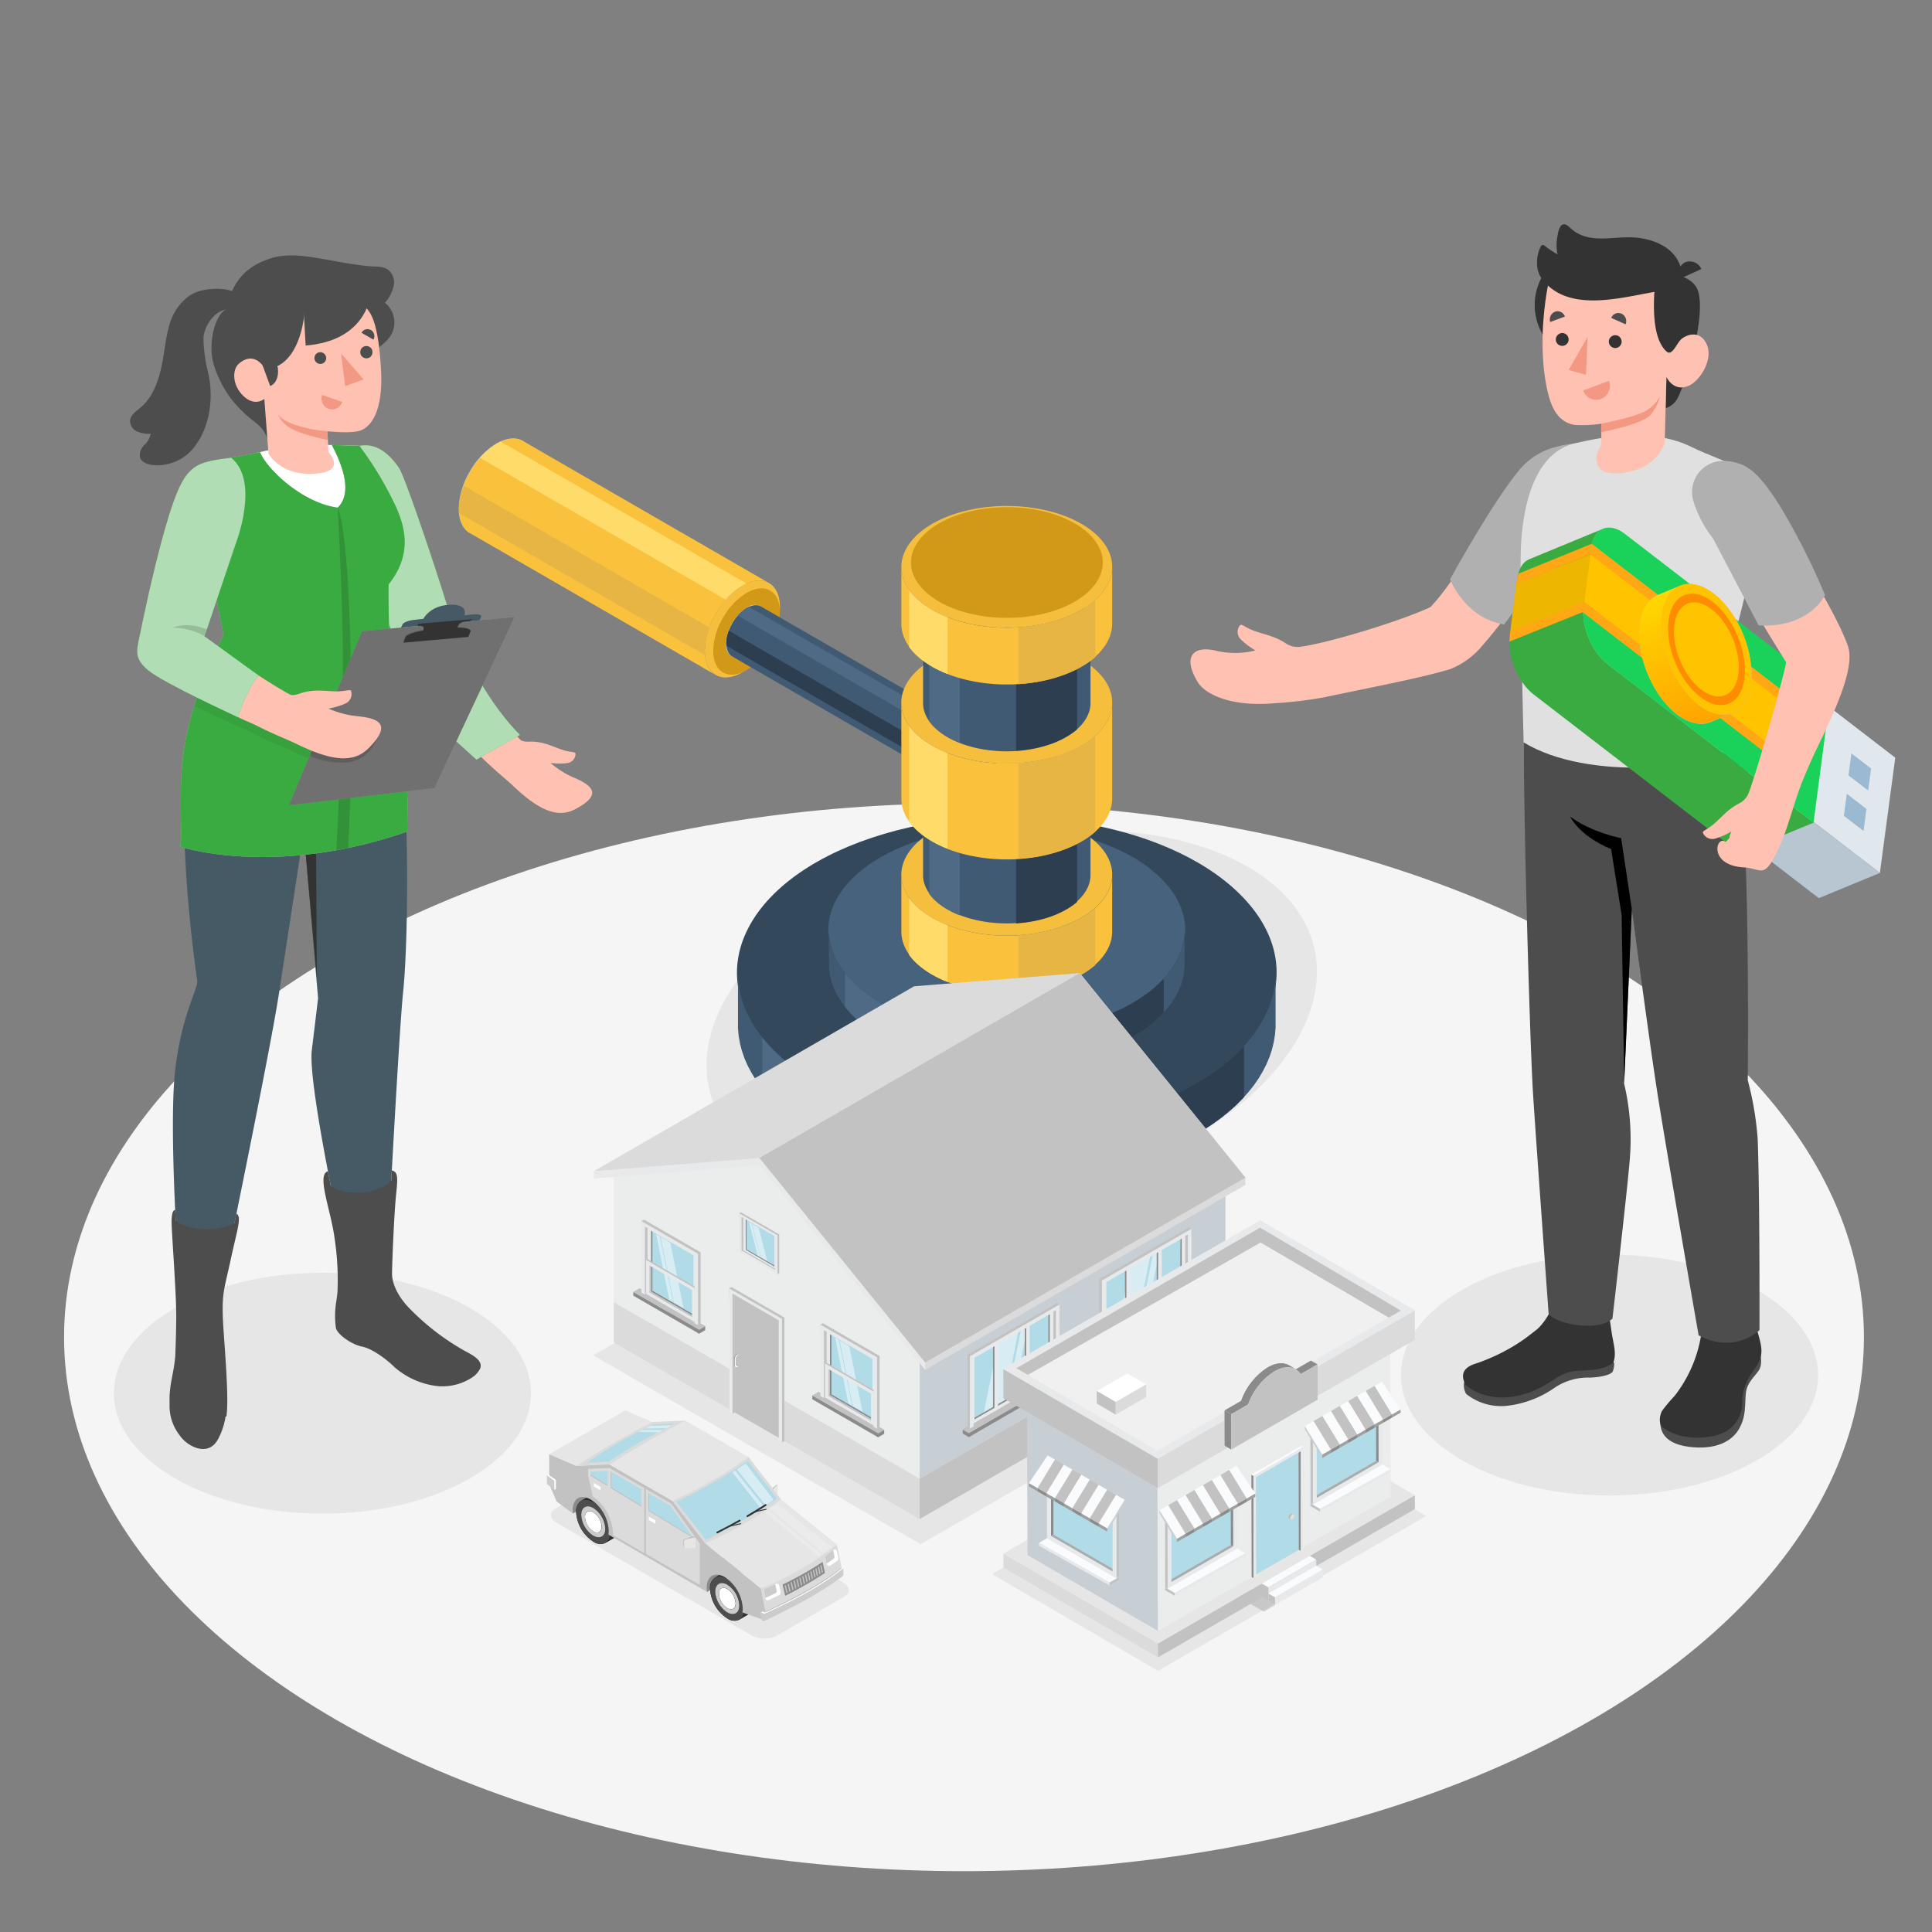 <?xml version="1.0" encoding="UTF-8"?> <svg xmlns="http://www.w3.org/2000/svg" xmlns:xlink="http://www.w3.org/1999/xlink" viewBox="0 0 500 500"><rect x="0" y="0" width="500" height="500" fill="#808080" stroke="none"/> <defs> <style>.cls-1{fill:#8b8b8c;}.cls-2,.cls-37,.cls-40,.cls-41,.cls-42{isolation:isolate;}.cls-3{fill:#f5f5f5;}.cls-16,.cls-4{fill:#e6e6e6;}.cls-10,.cls-11,.cls-12,.cls-13,.cls-14,.cls-15,.cls-4,.cls-5,.cls-6,.cls-7,.cls-8,.cls-9{fill-rule:evenodd;}.cls-5{fill:#bfc7c9;}.cls-6{fill:#fac13c;}.cls-7{fill:#f5be3d;}.cls-8{fill:#ffdc6a;}.cls-9{fill:#e6b543;}.cls-10{fill:#d19917;}.cls-11{fill:#415a73;}.cls-12{fill:#4e6a85;}.cls-13{fill:#2c3e50;}.cls-14{fill:#34485c;}.cls-15{fill:#47627d;}.cls-17{fill:#ffc1b2;}.cls-18{fill:#b0b0b0;}.cls-19{fill:#4d4d4d;}.cls-20{fill:#333;}.cls-21{fill:#e0e0e0;}.cls-22{fill:#f29883;}.cls-23{fill:#e1e8ed;}.cls-24{fill:#b8c6d1;}.cls-25{fill:#faf6f7;}.cls-26{fill:#9bb9d1;}.cls-27{fill:#39ab41;}.cls-28{fill:#1ad159;}.cls-29{fill:#ffa715;}.cls-30{fill:#ffc300;}.cls-31{fill:#c2c2c2;}.cls-32{fill:url(#New_Gradient_Swatch_1);}.cls-33{fill:#ff8c00;}.cls-34{fill:#edb600;}.cls-35{fill:#455a64;}.cls-36,.cls-37,.cls-48,.cls-51{fill:#fff;}.cls-37,.cls-40{opacity:0.6;}.cls-38{fill:#bababa;}.cls-39{opacity:0.1;}.cls-41{opacity:0.15;}.cls-42{opacity:0.4;}.cls-43{fill:#c8cfd4;}.cls-44{fill:#eaedec;}.cls-45{fill:#dbdbdb;}.cls-46{fill:#e8e9eb;}.cls-47{fill:#b1dbe6;}.cls-48{opacity:0.5;}.cls-49{fill:#5e3930;}.cls-50{fill:#ccc;}.cls-51{opacity:0.2;}.cls-52,.cls-53{opacity:0.39;mix-blend-mode:multiply;}.cls-52{fill:url(#åçûìßííûé_ãðàäèåíò_16);}.cls-53{fill:url(#åçûìßííûé_ãðàäèåíò_16-2);}.cls-54{fill:#bb860a;}.cls-55{fill:#e8f0f5;}.cls-56{fill:#fafbfd;}.cls-57{fill:#aaabac;}.cls-58{fill:#cdced0;}.cls-59{fill:#a0a0a1;}.cls-60{fill:#c7391c;}.cls-61{fill:#bfbbb2;}.cls-62{fill:#e5e0d5;}.cls-63{fill:#f0f0f0;}.cls-64{clip-path:url(#clip-path);}.cls-65{clip-path:url(#clip-path-2);}</style> <linearGradient id="New_Gradient_Swatch_1" x1="397.72" y1="159.94" x2="415.53" y2="190.79" gradientTransform="matrix(-0.61, 0.79, 0.79, 0.61, 543.15, -257.96)" gradientUnits="userSpaceOnUse"> <stop offset="0" stop-color="#ffd900"></stop> <stop offset="0.4" stop-color="#ffc300"></stop> <stop offset="1" stop-color="orange"></stop> </linearGradient> <linearGradient id="åçûìßííûé_ãðàäèåíò_16" x1="191.37" y1="414.17" x2="201.88" y2="414.17" gradientTransform="matrix(-1, 0, 0, 1, 505.69, 0)" gradientUnits="userSpaceOnUse"> <stop offset="0" stop-color="#999"></stop> <stop offset="0.96" stop-color="#999"></stop> <stop offset="1" stop-color="#999"></stop> </linearGradient> <linearGradient id="åçûìßííûé_ãðàäèåíò_16-2" x1="175.7" y1="404.63" x2="218.66" y2="404.63" xlink:href="#åçûìßííûé_ãðàäèåíò_16"></linearGradient> <clipPath id="clip-path"> <path class="cls-1" d="M335.33,354.35l-1.72-1c-1.42-.82-3.38-.71-5.54.54l1.71,1C331.94,353.64,333.91,353.52,335.33,354.35Z"></path> </clipPath> <clipPath id="clip-path-2"> <path class="cls-1" d="M329.78,354.89l-1.71-1a17.12,17.12,0,0,0-6.84,8.62l1.72,1A17,17,0,0,1,329.78,354.89Z"></path> </clipPath> </defs> <g class="cls-2"> <g id="Layer_1" data-name="Layer 1"> <g id="Floor--inject-96"> <ellipse id="floor--inject-96-2" data-name="floor--inject-96" class="cls-3" cx="249.48" cy="346.08" rx="232.9" ry="138.18"></ellipse> </g> <path class="cls-4" d="M310.1,293.59c34.53-21.22,40.89-51.85,14.23-68.42s-76.26-12.79-110.78,8.44S172.66,285.47,199.32,302,275.59,314.81,310.1,293.59Z"></path> <path class="cls-5" d="M121.56,122.05a19.84,19.84,0,0,1,6.88-7.26c2.69-1.55,5.12-1.7,6.88-.68s2.85,3.19,2.85,6.3a21.54,21.54,0,0,1-9.73,16.85c-2.69,1.55-5.12,1.7-6.88.68s-2.85-3.2-2.85-6.3A19.91,19.91,0,0,1,121.56,122.05Z"></path> <polygon class="cls-6" points="128.53 114.84 128.78 114.7 129.04 114.57 129.28 114.44 129.53 114.33 129.77 114.22 130.01 114.12 130.25 114.03 130.5 113.94 130.73 113.86 130.96 113.79 131.2 113.74 131.43 113.68 131.65 113.63 131.88 113.6 132.1 113.56 132.32 113.54 132.54 113.53 132.75 113.52 132.97 113.52 133.17 113.52 133.38 113.54 133.58 113.56 133.78 113.58 133.97 113.62 134.17 113.67 134.35 113.72 134.54 113.77 134.72 113.84 134.9 113.91 135.07 113.99 135.25 114.07 198.84 150.79 198.67 150.71 198.5 150.62 198.32 150.55 198.14 150.49 197.95 150.43 197.76 150.38 197.57 150.34 197.37 150.31 197.17 150.28 196.97 150.26 196.76 150.24 196.56 150.23 196.35 150.23 196.13 150.24 195.92 150.26 195.69 150.28 195.48 150.31 195.25 150.35 195.02 150.4 194.79 150.45 194.56 150.51 194.33 150.58 194.09 150.66 193.85 150.74 193.61 150.84 193.37 150.94 193.13 151.04 192.88 151.16 192.63 151.29 192.38 151.42 192.13 151.56 191.88 151.71 191.63 151.87 191.38 152.03 191.14 152.19 190.89 152.37 190.65 152.55 190.41 152.73 190.17 152.92 189.93 153.12 189.7 153.32 189.47 153.52 189.24 153.74 189.01 153.95 188.79 154.17 188.56 154.4 188.34 154.63 188.13 154.87 187.91 155.11 187.7 155.35 187.49 155.6 187.29 155.85 187.09 156.1 186.89 156.36 186.69 156.62 186.5 156.89 186.31 157.15 186.12 157.43 185.94 157.7 185.76 157.98 185.59 158.26 185.42 158.54 185.25 158.82 185.09 159.11 184.93 159.4 184.78 159.69 184.62 159.98 184.47 160.28 184.34 160.58 184.19 160.87 184.06 161.17 183.93 161.47 183.81 161.77 183.69 162.08 183.57 162.38 183.46 162.68 183.36 162.99 183.26 163.29 183.17 163.6 183.08 163.91 182.99 164.21 182.91 164.51 182.84 164.82 182.77 165.13 182.71 165.43 182.65 165.73 182.6 166.03 182.55 166.34 182.51 166.64 182.48 166.94 182.45 167.23 182.43 167.53 182.41 167.83 182.4 168.12 182.4 168.41 182.4 168.7 182.41 168.98 182.43 169.26 182.45 169.53 182.48 169.8 182.51 170.06 182.55 170.31 182.6 170.56 182.65 170.81 182.7 171.04 182.77 171.28 182.84 171.5 182.91 171.72 182.99 171.93 183.08 172.14 183.17 172.34 183.26 172.54 183.36 172.73 183.46 172.91 183.57 173.09 183.69 173.26 183.81 173.42 183.93 173.58 184.06 173.73 184.19 173.88 184.34 174.02 184.47 174.15 184.62 174.28 184.77 174.4 184.93 174.51 185.09 174.61 121.49 137.9 121.33 137.79 121.18 137.68 121.03 137.56 120.88 137.43 120.74 137.3 120.6 137.16 120.47 137.02 120.34 136.87 120.21 136.71 120.09 136.54 119.98 136.37 119.87 136.19 119.77 136.01 119.66 135.82 119.57 135.63 119.48 135.43 119.4 135.22 119.31 135 119.24 134.78 119.18 134.56 119.11 134.33 119.05 134.09 119 133.85 118.96 133.6 118.92 133.34 118.88 133.08 118.86 132.82 118.84 132.54 118.81 132.27 118.81 131.98 118.81 131.69 118.81 131.4 118.81 131.11 118.84 130.81 118.86 130.52 118.88 130.22 118.92 129.92 118.96 129.62 119 129.32 119.05 129.01 119.11 128.71 119.18 128.41 119.24 128.1 119.31 127.8 119.4 127.49 119.48 127.19 119.57 126.88 119.66 126.58 119.77 126.27 119.87 125.97 119.98 125.67 120.09 125.36 120.21 125.06 120.34 124.76 120.47 124.45 120.6 124.16 120.74 123.86 120.88 123.56 121.03 123.27 121.18 122.98 121.33 122.68 121.49 122.4 121.65 122.11 121.82 121.82 122 121.54 122.17 121.26 122.35 120.98 122.53 120.71 122.71 120.44 122.9 120.17 123.09 119.9 123.29 119.64 123.49 119.38 123.69 119.13 123.89 118.88 124.11 118.63 124.32 118.39 124.53 118.15 124.75 117.91 124.97 117.68 125.19 117.46 125.41 117.23 125.64 117.02 125.87 116.81 126.1 116.6 126.34 116.4 126.57 116.2 126.81 116.02 127.05 115.83 127.29 115.65 127.54 115.47 127.78 115.31 128.03 115.15 128.28 114.99 128.53 114.84"></polygon> <path class="cls-7" d="M185.25,158.82a19.91,19.91,0,0,1,6.88-7.26c2.69-1.55,5.12-1.7,6.88-.68s2.85,3.2,2.85,6.3A21.5,21.5,0,0,1,192.13,174c-2.69,1.55-5.12,1.7-6.88.68s-2.85-3.19-2.85-6.3A19.91,19.91,0,0,1,185.25,158.82Z"></path> <polygon class="cls-8" points="128.53 114.84 128.78 114.7 129.04 114.57 129.28 114.44 129.53 114.33 129.59 114.3 193.19 151.02 193.13 151.04 192.88 151.16 192.63 151.29 192.38 151.42 192.13 151.56 191.88 151.71 191.63 151.87 191.38 152.03 191.14 152.19 190.89 152.37 190.65 152.55 190.41 152.73 190.17 152.92 189.94 153.12 189.7 153.32 189.47 153.52 189.24 153.74 189.01 153.95 188.79 154.17 188.56 154.4 188.34 154.63 188.13 154.87 187.91 155.11 187.83 155.2 124.23 118.48 124.32 118.39 124.53 118.15 124.75 117.91 124.97 117.68 125.19 117.46 125.41 117.23 125.64 117.02 125.87 116.81 126.1 116.6 126.34 116.4 126.57 116.2 126.81 116.02 127.05 115.83 127.29 115.65 127.54 115.48 127.78 115.31 128.03 115.15 128.28 114.99 128.53 114.84"></polygon> <polygon class="cls-9" points="183.57 162.39 183.46 162.68 183.36 162.99 183.26 163.29 183.17 163.6 183.08 163.91 182.99 164.21 182.91 164.51 182.84 164.82 182.77 165.13 182.71 165.43 182.65 165.73 182.6 166.03 182.55 166.34 182.51 166.64 182.48 166.94 182.45 167.23 182.43 167.53 182.41 167.83 182.4 168.12 182.4 168.41 182.4 168.7 182.41 168.98 182.43 169.26 182.45 169.53 182.45 169.54 118.86 132.82 118.86 132.82 118.84 132.54 118.81 132.27 118.81 131.98 118.81 131.69 118.81 131.4 118.81 131.11 118.83 130.81 118.86 130.52 118.88 130.22 118.92 129.92 118.96 129.62 119 129.32 119.05 129.01 119.11 128.71 119.18 128.41 119.24 128.1 119.31 127.8 119.4 127.49 119.48 127.19 119.57 126.88 119.66 126.58 119.77 126.27 119.87 125.97 119.98 125.67 183.57 162.39"></polygon> <path class="cls-10" d="M187.11,159.89a17.63,17.63,0,0,1,6.1-6.44c2.39-1.38,4.54-1.51,6.11-.61s2.53,2.84,2.52,5.59a19.05,19.05,0,0,1-8.63,15c-2.38,1.38-4.54,1.5-6.1.6s-2.53-2.83-2.53-5.59A17.59,17.59,0,0,1,187.11,159.89Z"></path> <path class="cls-5" d="M189.47,161.26a10.85,10.85,0,0,1,3.74-3.94,3.22,3.22,0,0,1,5.28,3.05,11.66,11.66,0,0,1-5.28,9.15,3.22,3.22,0,0,1-5.28-3.05A10.86,10.86,0,0,1,189.47,161.26Z"></path> <polygon class="cls-11" points="193.26 157.35 193.4 157.27 193.53 157.2 193.67 157.13 193.8 157.07 193.94 157.01 194.07 156.96 194.2 156.91 194.33 156.86 194.45 156.82 194.58 156.78 194.71 156.75 194.83 156.72 194.96 156.69 195.08 156.67 195.2 156.65 195.32 156.64 195.43 156.63 195.55 156.63 195.66 156.63 195.78 156.63 195.89 156.64 196 156.65 196.11 156.67 196.21 156.69 196.32 156.71 196.42 156.74 196.52 156.77 196.62 156.8 196.72 156.84 196.81 156.88 196.9 156.93 263.61 195.44 263.52 195.4 263.42 195.35 263.32 195.31 263.23 195.28 263.13 195.25 263.02 195.22 262.92 195.2 262.81 195.18 262.7 195.16 262.6 195.15 262.49 195.15 262.37 195.14 262.25 195.14 262.14 195.15 262.02 195.15 261.9 195.17 261.78 195.18 261.66 195.2 261.54 195.23 261.41 195.26 261.28 195.29 261.16 195.33 261.03 195.37 260.9 195.42 260.77 195.47 260.64 195.52 260.51 195.58 260.37 195.64 260.24 195.71 260.1 195.78 259.96 195.86 259.83 195.94 259.69 196.03 259.56 196.11 259.43 196.21 259.3 196.3 259.16 196.4 259.03 196.5 258.9 196.6 258.77 196.71 258.64 196.82 258.52 196.93 258.4 197.04 258.27 197.16 258.15 197.28 258.03 197.4 257.91 197.53 257.79 197.65 257.68 197.79 257.56 197.92 257.45 198.05 257.34 198.19 257.23 198.33 257.12 198.47 257.01 198.61 256.91 198.75 256.81 198.9 256.7 199.05 256.6 199.19 256.51 199.34 256.41 199.5 256.32 199.65 256.23 199.8 256.14 199.96 256.06 200.12 255.97 200.27 255.89 200.44 255.81 200.59 255.73 200.75 255.66 200.92 255.59 201.08 255.52 201.24 255.45 201.41 255.38 201.57 255.32 201.74 255.26 201.9 255.21 202.07 255.15 202.23 255.1 202.4 255.05 202.56 255 202.73 254.96 202.9 254.93 203.06 254.88 203.22 254.85 203.39 254.82 203.56 254.79 203.72 254.76 203.88 254.75 204.05 254.73 204.21 254.71 204.37 254.7 204.53 254.69 204.69 254.69 204.85 254.68 205.01 254.68 205.17 254.69 205.32 254.7 205.47 254.71 205.62 254.73 205.76 254.75 205.9 254.76 206.04 254.79 206.18 254.82 206.31 254.85 206.44 254.88 206.56 254.92 206.69 254.96 206.8 255 206.92 255.05 207.04 255.1 207.15 255.15 207.25 255.21 207.35 255.26 207.45 255.32 207.55 255.38 207.64 255.45 207.73 255.52 207.82 255.59 207.9 255.66 207.98 255.73 208.06 255.81 208.13 255.89 208.19 255.97 208.26 256.05 208.32 256.14 208.38 189.44 169.86 189.35 169.81 189.27 169.75 189.19 169.68 189.1 169.62 189.03 169.54 188.95 169.47 188.88 169.39 188.81 169.31 188.74 169.22 188.68 169.13 188.62 169.04 188.56 168.94 188.5 168.84 188.44 168.74 188.4 168.63 188.34 168.52 188.3 168.41 188.25 168.29 188.22 168.17 188.18 168.05 188.14 167.93 188.11 167.8 188.09 167.66 188.06 167.53 188.04 167.39 188.02 167.25 188 167.11 188 166.96 187.99 166.81 187.98 166.65 187.98 166.5 187.98 166.34 187.99 166.18 188 166.02 188 165.86 188.02 165.7 188.04 165.53 188.06 165.37 188.09 165.21 188.11 165.04 188.14 164.88 188.18 164.71 188.22 164.55 188.25 164.38 188.3 164.21 188.34 164.05 188.4 163.89 188.44 163.72 188.5 163.55 188.56 163.39 188.62 163.22 188.68 163.06 188.74 162.9 188.81 162.73 188.88 162.57 188.95 162.41 189.03 162.25 189.1 162.08 189.19 161.92 189.27 161.76 189.35 161.61 189.44 161.45 189.53 161.29 189.62 161.14 189.71 160.98 189.8 160.83 189.9 160.68 190 160.53 190.1 160.39 190.2 160.24 190.31 160.09 190.42 159.95 190.52 159.81 190.63 159.67 190.75 159.54 190.86 159.41 190.97 159.27 191.09 159.14 191.21 159.02 191.32 158.89 191.45 158.77 191.57 158.65 191.69 158.53 191.81 158.42 191.94 158.3 192.07 158.2 192.2 158.09 192.32 157.99 192.46 157.89 192.59 157.78 192.72 157.69 192.85 157.6 192.99 157.51 193.13 157.43 193.26 157.35"></polygon> <polygon class="cls-12" points="193.26 157.35 193.4 157.27 193.53 157.2 193.67 157.13 193.8 157.07 193.83 157.05 260.54 195.57 260.51 195.58 260.37 195.64 260.24 195.71 260.1 195.78 259.96 195.86 259.83 195.94 259.69 196.03 259.56 196.11 259.43 196.21 259.3 196.3 259.16 196.4 259.03 196.5 258.9 196.6 258.77 196.71 258.64 196.82 258.52 196.93 258.4 197.04 258.27 197.16 258.15 197.28 258.03 197.4 257.91 197.53 257.79 197.65 257.68 197.79 257.63 197.84 190.93 159.32 190.97 159.27 191.09 159.14 191.21 159.02 191.32 158.89 191.45 158.77 191.57 158.65 191.69 158.53 191.81 158.42 191.94 158.3 192.07 158.2 192.2 158.09 192.32 157.99 192.46 157.89 192.59 157.78 192.72 157.69 192.85 157.6 192.99 157.51 193.13 157.43 193.26 157.35"></polygon> <polygon class="cls-13" points="255.32 201.74 255.26 201.9 255.21 202.07 255.15 202.23 255.1 202.4 255.05 202.56 255 202.73 254.96 202.9 254.93 203.06 254.88 203.22 254.85 203.39 254.82 203.56 254.79 203.72 254.76 203.88 254.75 204.05 254.73 204.21 254.71 204.37 254.7 204.53 254.69 204.69 254.69 204.85 254.68 205.01 254.69 205.17 254.69 205.32 254.7 205.47 254.71 205.62 254.71 205.63 188 167.11 188 167.11 188 166.96 187.99 166.81 187.98 166.65 187.98 166.5 187.98 166.34 187.99 166.18 188 166.02 188 165.86 188.02 165.7 188.04 165.53 188.06 165.37 188.09 165.21 188.11 165.04 188.14 164.88 188.18 164.71 188.22 164.55 188.25 164.38 188.3 164.21 188.34 164.05 188.4 163.89 188.44 163.72 188.5 163.55 188.56 163.39 188.62 163.23 255.32 201.74"></polygon> <path class="cls-14" d="M295.46,286.62c33.4-11.13,44.84-35.79,25.56-55.07s-62-25.89-95.38-14.75-44.84,35.78-25.55,55.06S262.07,297.75,295.46,286.62Z"></path> <polygon class="cls-11" points="190.99 252.9 190.99 266.12 191.16 268.06 191.5 270 192 271.94 192.66 273.88 193.5 275.8 194.52 277.7 195.69 279.59 197.05 281.46 198.59 283.31 200.3 285.12 202.17 286.89 204.17 288.57 206.29 290.19 208.54 291.72 210.89 293.18 213.35 294.56 215.92 295.86 218.57 297.08 221.32 298.22 224.15 299.28 227.06 300.25 230.04 301.14 233.08 301.94 236.19 302.66 239.34 303.29 242.54 303.83 245.79 304.29 249.07 304.65 252.38 304.93 255.71 305.11 259.06 305.2 262.42 305.2 265.79 305.1 269.15 304.91 272.51 304.62 275.86 304.23 279.18 303.74 282.49 303.16 285.76 302.48 289 301.7 292.19 300.81 295.34 299.82 298.39 298.74 301.32 297.59 304.11 296.36 306.77 295.07 309.3 293.71 311.69 292.29 313.94 290.81 316.06 289.27 318.03 287.68 319.86 286.05 321.54 284.37 323.08 282.65 324.48 280.9 325.72 279.11 326.81 277.28 327.75 275.43 328.54 273.56 329.17 271.67 329.64 269.76 329.96 267.83 330.12 265.9 330.12 252.68 329.96 254.62 329.64 256.54 329.17 258.45 328.54 260.35 327.75 262.22 326.81 264.07 325.72 265.89 324.48 267.68 323.08 269.44 321.54 271.16 319.86 272.84 318.03 274.47 316.06 276.06 313.94 277.59 311.69 279.07 309.3 280.49 306.77 281.85 304.11 283.15 301.32 284.37 298.39 285.53 295.34 286.61 292.19 287.59 289 288.48 285.76 289.27 282.49 289.95 279.18 290.53 275.86 291.02 272.51 291.4 269.15 291.69 265.79 291.88 262.42 291.98 259.06 291.99 255.71 291.9 252.38 291.71 249.07 291.44 245.79 291.07 242.54 290.62 239.34 290.08 236.19 289.44 233.08 288.73 230.04 287.92 227.06 287.04 224.15 286.06 221.32 285 218.57 283.87 215.92 282.65 213.35 281.35 210.89 279.96 208.54 278.51 206.29 276.97 204.17 275.36 202.17 273.67 200.3 271.9 198.59 270.09 197.05 268.25 195.69 266.38 194.52 264.49 193.5 262.58 192.66 260.66 192 258.73 191.5 256.79 191.16 254.84 190.99 252.9"></polygon> <path class="cls-15" d="M283.65,263.81c22.09-7.36,29.66-23.67,16.9-36.43s-41-17.12-63.09-9.76-29.67,23.68-16.91,36.43S261.55,271.18,283.65,263.81Z"></path> <polygon class="cls-13" points="214.53 241.51 214.53 250.25 214.65 251.54 214.87 252.82 215.2 254.11 215.64 255.38 216.19 256.66 216.86 257.92 217.65 259.17 218.54 260.4 219.56 261.62 220.69 262.83 221.93 263.99 223.25 265.11 224.66 266.18 226.14 267.19 227.7 268.16 229.33 269.07 231.02 269.93 232.78 270.74 234.6 271.49 236.47 272.19 238.4 272.83 240.36 273.42 242.38 273.96 244.43 274.43 246.52 274.85 248.64 275.21 250.78 275.51 252.95 275.75 255.14 275.93 257.35 276.05 259.56 276.11 261.79 276.11 264.01 276.04 266.24 275.92 268.46 275.73 270.68 275.47 272.88 275.15 275.06 274.76 277.23 274.31 279.37 273.79 281.48 273.21 283.57 272.55 285.59 271.84 287.52 271.08 289.37 270.26 291.13 269.41 292.8 268.51 294.38 267.57 295.87 266.59 297.27 265.57 298.58 264.52 299.79 263.44 300.9 262.33 301.92 261.19 302.84 260.03 303.67 258.84 304.39 257.64 305.01 256.42 305.53 255.18 305.95 253.92 306.26 252.66 306.47 251.39 306.58 250.11 306.58 241.37 306.47 242.65 306.26 243.92 305.95 245.18 305.53 246.43 305.01 247.68 304.39 248.9 303.67 250.1 302.84 251.29 301.92 252.45 300.9 253.59 299.79 254.7 298.58 255.78 297.27 256.83 295.87 257.85 294.38 258.82 292.8 259.76 291.13 260.66 289.37 261.52 287.52 262.33 285.59 263.1 283.57 263.81 281.48 264.46 279.37 265.05 277.23 265.57 275.06 266.02 272.88 266.4 270.68 266.73 268.46 266.98 266.24 267.18 264.01 267.3 261.79 267.36 259.56 267.37 257.35 267.31 255.14 267.19 252.95 267 250.78 266.76 248.64 266.47 246.52 266.11 244.43 265.69 242.38 265.21 240.36 264.68 238.4 264.09 236.47 263.45 234.6 262.75 232.78 262 231.02 261.19 229.33 260.33 227.7 259.42 226.14 258.45 224.66 257.44 223.25 256.37 221.93 255.25 220.69 254.08 219.56 252.88 218.54 251.66 217.65 250.42 216.86 249.17 216.19 247.91 215.64 246.64 215.2 245.37 214.87 244.08 214.65 242.79 214.53 241.51"></polygon> <polygon class="cls-6" points="233.27 226.82 233.27 241.51 233.34 242.27 233.47 243.03 233.66 243.79 233.93 244.55 234.26 245.31 234.65 246.05 235.12 246.79 235.65 247.53 236.25 248.25 236.92 248.96 237.66 249.65 238.44 250.32 239.27 250.95 240.15 251.55 241.08 252.12 242.04 252.66 243.05 253.18 244.09 253.66 245.17 254.1 246.28 254.52 247.42 254.9 248.59 255.24 249.78 255.56 250.99 255.84 252.23 256.09 253.49 256.3 254.76 256.48 256.05 256.63 257.35 256.73 258.65 256.8 259.96 256.84 261.28 256.84 262.6 256.8 263.92 256.72 265.24 256.61 266.55 256.46 267.86 256.27 269.15 256.04 270.44 255.77 271.71 255.47 272.96 255.12 274.19 254.73 275.39 254.31 276.54 253.85 277.63 253.37 278.68 252.87 279.67 252.33 280.61 251.78 281.49 251.19 282.32 250.59 283.09 249.97 283.81 249.33 284.47 248.67 285.08 247.99 285.62 247.3 286.11 246.6 286.54 245.89 286.91 245.16 287.22 244.43 287.46 243.69 287.65 242.94 287.77 242.18 287.83 241.42 287.83 226.73 287.77 227.49 287.65 228.24 287.46 228.99 287.22 229.74 286.91 230.47 286.54 231.2 286.11 231.91 285.62 232.61 285.08 233.3 284.47 233.98 283.81 234.63 283.09 235.28 282.32 235.9 281.49 236.5 280.61 237.08 279.67 237.64 278.68 238.17 277.63 238.68 276.54 239.16 275.39 239.61 274.19 240.03 272.96 240.43 271.71 240.77 270.44 241.08 269.15 241.35 267.86 241.57 266.55 241.76 265.24 241.91 263.92 242.03 262.6 242.1 261.28 242.14 259.96 242.14 258.65 242.11 257.35 242.04 256.05 241.93 254.76 241.79 253.49 241.61 252.23 241.4 250.99 241.15 249.78 240.87 248.59 240.55 247.42 240.21 246.28 239.82 245.17 239.41 244.09 238.96 243.05 238.48 242.04 237.97 241.08 237.43 240.15 236.86 239.27 236.26 238.44 235.63 237.66 234.96 236.92 234.27 236.25 233.56 235.65 232.83 235.12 232.1 234.65 231.36 234.26 230.61 233.93 229.86 233.66 229.1 233.47 228.34 233.34 227.58 233.27 226.82"></polygon> <path class="cls-7" d="M274.19,240c13.05-4.34,17.52-14,10-21.51S260,208.4,246.91,212.75s-17.52,14-10,21.52S261.15,244.39,274.19,240Z"></path> <polygon class="cls-11" points="238.89 207.09 238.89 226.8 238.94 227.4 239.04 228.01 239.2 228.61 239.41 229.22 239.67 229.81 239.99 230.41 240.35 231 240.78 231.58 241.25 232.15 241.79 232.72 242.37 233.27 242.99 233.79 243.65 234.29 244.35 234.77 245.08 235.23 245.85 235.66 246.65 236.06 247.48 236.44 248.34 236.8 249.21 237.13 250.12 237.43 251.05 237.71 252 237.96 252.96 238.18 253.94 238.38 254.94 238.55 255.95 238.69 256.98 238.8 258 238.89 259.04 238.94 260.09 238.97 261.13 238.97 262.18 238.94 263.23 238.88 264.28 238.79 265.32 238.67 266.36 238.52 267.38 238.33 268.4 238.13 269.41 237.88 270.4 237.6 271.39 237.3 272.34 236.96 273.25 236.6 274.12 236.22 274.95 235.81 275.74 235.39 276.48 234.95 277.18 234.49 277.84 234.01 278.45 233.51 279.02 233.01 279.55 232.49 280.03 231.95 280.46 231.4 280.85 230.84 281.19 230.28 281.48 229.7 281.73 229.12 281.93 228.53 282.07 227.93 282.17 227.33 282.22 226.73 282.22 207.02 282.17 207.62 282.07 208.22 281.93 208.82 281.73 209.41 281.48 209.99 281.19 210.56 280.85 211.13 280.46 211.69 280.03 212.24 279.55 212.77 279.02 213.3 278.45 213.8 277.84 214.3 277.18 214.78 276.48 215.24 275.74 215.68 274.95 216.1 274.12 216.51 273.25 216.89 272.34 217.25 271.39 217.59 270.4 217.9 269.41 218.17 268.4 218.41 267.38 218.63 266.36 218.81 265.32 218.96 264.28 219.08 263.23 219.17 262.18 219.23 261.13 219.26 260.09 219.26 259.04 219.23 258 219.18 256.98 219.09 255.95 218.97 254.94 218.84 253.94 218.67 252.96 218.47 252 218.25 251.05 218 250.12 217.72 249.21 217.41 248.34 217.09 247.48 216.73 246.65 216.35 245.85 215.95 245.08 215.52 244.35 215.06 243.65 214.59 242.99 214.08 242.37 213.56 241.79 213.01 241.25 212.44 240.78 211.87 240.35 211.28 239.99 210.69 239.67 210.1 239.41 209.5 239.2 208.9 239.04 208.3 238.94 207.69 238.89 207.09"></polygon> <path class="cls-11" d="M271.39,217.59c10.36-3.46,13.91-11.11,7.93-17.09s-19.24-8-29.6-4.59S235.8,207,241.79,213,261,221,271.39,217.59Z"></path> <polygon class="cls-9" points="283.45 249.76 283.45 235.08 283.13 235.35 282.72 235.68 282.31 235.99 281.87 236.31 281.43 236.62 280.96 236.92 280.49 237.22 279.99 237.51 279.49 237.8 278.97 238.07 278.44 238.34 277.91 238.6 277.37 238.85 276.81 239.09 276.25 239.32 275.69 239.54 275.11 239.75 274.53 239.96 273.94 240.15 273.35 240.34 272.75 240.51 272.14 240.68 271.53 240.84 270.92 240.99 270.29 241.13 269.67 241.26 269.03 241.38 268.4 241.5 267.76 241.6 267.12 241.7 266.48 241.78 265.83 241.86 265.18 241.93 264.52 241.99 263.87 242.03 263.59 242.06 263.59 256.74 263.87 256.73 264.52 256.68 265.18 256.62 265.82 256.55 266.48 256.48 267.12 256.38 267.76 256.29 268.4 256.19 269.03 256.07 269.67 255.95 270.29 255.82 270.91 255.68 271.53 255.53 272.14 255.37 272.75 255.21 273.35 255.03 273.94 254.84 274.53 254.64 275.11 254.44 275.69 254.23 276.25 254 276.81 253.78 277.37 253.54 277.91 253.28 278.44 253.03 278.97 252.76 279.48 252.48 279.99 252.2 280.49 251.91 280.96 251.61 281.43 251.3 281.87 251 282.31 250.68 282.72 250.36 283.13 250.04 283.45 249.76"></polygon> <polygon class="cls-8" points="235.29 232.46 235.41 232.63 235.69 232.98 235.98 233.33 236.28 233.68 236.61 234.02 236.94 234.36 237.3 234.69 237.67 235.03 238.05 235.35 238.45 235.68 238.87 235.99 239.3 236.31 239.75 236.62 240.21 236.92 240.69 237.22 241.18 237.51 241.69 237.8 242.2 238.07 242.73 238.34 243.26 238.6 243.81 238.85 244.36 239.09 244.92 239.32 245.23 239.44 245.23 254.13 244.92 254 244.36 253.78 243.81 253.54 243.26 253.28 242.73 253.03 242.2 252.76 241.69 252.48 241.18 252.2 240.69 251.91 240.21 251.61 239.75 251.3 239.3 251 238.87 250.68 238.45 250.36 238.05 250.04 237.67 249.72 237.3 249.38 236.94 249.05 236.61 248.71 236.28 248.37 235.98 248.02 235.69 247.67 235.41 247.32 235.29 247.15 235.29 232.46"></polygon> <polygon class="cls-13" points="278.74 233.43 278.74 214.64 278.48 214.86 278.16 215.12 277.83 215.37 277.49 215.62 277.13 215.86 276.76 216.1 276.38 216.34 275.99 216.57 275.59 216.8 275.18 217.02 274.76 217.23 274.33 217.44 273.9 217.63 273.47 217.82 273.02 218.01 272.57 218.19 272.12 218.35 271.65 218.51 271.19 218.67 270.71 218.82 270.24 218.96 269.76 219.09 269.27 219.22 268.78 219.34 268.29 219.45 267.79 219.55 267.29 219.65 266.79 219.74 266.28 219.82 265.77 219.9 265.26 219.97 264.74 220.03 264.23 220.08 263.71 220.13 263.19 220.17 262.96 220.18 262.96 238.97 263.19 238.96 263.71 238.92 264.23 238.87 264.74 238.82 265.26 238.76 265.77 238.69 266.28 238.61 266.79 238.53 267.29 238.44 267.79 238.34 268.29 238.24 268.78 238.13 269.27 238 269.76 237.88 270.24 237.75 270.71 237.61 271.19 237.46 271.65 237.31 272.12 237.15 272.57 236.97 273.02 236.8 273.47 236.62 273.9 236.42 274.33 236.23 274.76 236.02 275.18 235.81 275.59 235.59 275.99 235.36 276.38 235.13 276.76 234.89 277.13 234.65 277.49 234.41 277.83 234.16 278.16 233.91 278.48 233.65 278.74 233.43"></polygon> <polygon class="cls-12" points="240.49 212.56 240.59 212.69 240.81 212.97 241.04 213.25 241.28 213.53 241.53 213.8 241.81 214.07 242.08 214.34 242.38 214.6 242.68 214.86 243 215.12 243.33 215.37 243.67 215.62 244.03 215.86 244.39 216.1 244.78 216.34 245.17 216.57 245.57 216.8 245.98 217.02 246.4 217.23 246.82 217.44 247.25 217.63 247.69 217.82 248.14 218.01 248.39 218.1 248.39 236.9 248.14 236.8 247.69 236.62 247.25 236.43 246.82 236.23 246.4 236.02 245.98 235.81 245.57 235.59 245.17 235.37 244.77 235.13 244.39 234.89 244.03 234.65 243.67 234.41 243.33 234.16 243 233.91 242.68 233.65 242.38 233.39 242.08 233.12 241.81 232.86 241.53 232.59 241.28 232.32 241.03 232.04 240.81 231.76 240.59 231.48 240.49 231.36 240.49 212.56"></polygon> <path class="cls-7" d="M256.23,199.81a10.94,10.94,0,0,1,3.73-3.95,3.22,3.22,0,0,1,5.29,3,11.66,11.66,0,0,1-5.29,9.15,3.22,3.22,0,0,1-5.28-3.05A10.81,10.81,0,0,1,256.23,199.81Z"></path> <path class="cls-10" d="M257.24,200.39a9.48,9.48,0,0,1,3.31-3.5,2.86,2.86,0,0,1,4.69,2.7,10.3,10.3,0,0,1-4.69,8.12,2.86,2.86,0,0,1-4.69-2.71A9.52,9.52,0,0,1,257.24,200.39Z"></path> <polygon class="cls-6" points="233.27 182.26 233.27 207.09 233.34 207.85 233.47 208.61 233.66 209.37 233.93 210.13 234.26 210.88 234.65 211.63 235.12 212.37 235.65 213.11 236.25 213.83 236.92 214.54 237.66 215.23 238.44 215.89 239.27 216.53 240.15 217.13 241.08 217.7 242.04 218.24 243.05 218.75 244.09 219.23 245.17 219.68 246.28 220.09 247.42 220.47 248.59 220.82 249.78 221.14 250.99 221.42 252.23 221.66 253.49 221.88 254.76 222.06 256.05 222.2 257.35 222.31 258.65 222.38 259.96 222.42 261.28 222.41 262.6 222.38 263.92 222.3 265.24 222.19 266.55 222.03 267.86 221.84 269.15 221.62 270.44 221.35 271.71 221.04 272.96 220.69 274.19 220.31 275.39 219.89 276.54 219.43 277.63 218.95 278.68 218.44 279.67 217.91 280.61 217.35 281.49 216.77 282.32 216.17 283.09 215.55 283.81 214.91 284.47 214.25 285.08 213.57 285.62 212.88 286.11 212.18 286.54 211.47 286.91 210.74 287.22 210 287.46 209.26 287.65 208.51 287.77 207.76 287.83 207 287.83 182.18 287.77 182.94 287.65 183.69 287.46 184.44 287.22 185.19 286.91 185.92 286.54 186.65 286.11 187.36 285.62 188.06 285.08 188.75 284.47 189.43 283.81 190.09 283.09 190.73 282.32 191.35 281.49 191.95 280.61 192.53 279.67 193.09 278.68 193.62 277.63 194.13 276.54 194.61 275.39 195.06 274.19 195.49 272.96 195.88 271.71 196.22 270.44 196.53 269.15 196.8 267.86 197.03 266.55 197.22 265.24 197.37 263.92 197.48 262.6 197.56 261.28 197.6 259.96 197.6 258.65 197.56 257.35 197.49 256.05 197.38 254.76 197.24 253.49 197.06 252.23 196.85 250.99 196.6 249.78 196.32 248.59 196 247.42 195.66 246.28 195.27 245.17 194.86 244.09 194.41 243.05 193.93 242.04 193.42 241.08 192.88 240.15 192.31 239.27 191.71 238.44 191.07 237.66 190.41 236.92 189.72 236.25 189.01 235.65 188.28 235.12 187.55 234.65 186.81 234.26 186.06 233.93 185.31 233.66 184.55 233.47 183.79 233.34 183.03 233.27 182.26"></polygon> <path class="cls-7" d="M274.19,195.49c13.05-4.35,17.52-14,10-21.52S260,163.85,246.91,168.2s-17.52,14-10,21.52S261.15,199.84,274.19,195.49Z"></path> <polygon class="cls-11" points="238.89 162.56 238.89 182.27 238.94 182.87 239.04 183.48 239.2 184.08 239.41 184.69 239.67 185.28 239.99 185.88 240.35 186.47 240.78 187.05 241.25 187.62 241.79 188.19 242.37 188.74 242.99 189.26 243.65 189.76 244.35 190.25 245.08 190.7 245.85 191.13 246.65 191.53 247.48 191.91 248.34 192.27 249.21 192.6 250.12 192.9 251.05 193.17 252 193.43 252.96 193.65 253.94 193.85 254.94 194.01 255.95 194.16 256.98 194.27 258 194.35 259.04 194.41 260.09 194.44 261.13 194.44 262.18 194.41 263.23 194.35 264.28 194.26 265.32 194.14 266.36 193.99 267.38 193.81 268.4 193.59 269.41 193.35 270.4 193.07 271.39 192.77 272.34 192.43 273.25 192.07 274.12 191.69 274.95 191.28 275.74 190.86 276.48 190.42 277.18 189.96 277.84 189.48 278.45 188.99 279.02 188.47 279.55 187.95 280.03 187.42 280.46 186.87 280.85 186.31 281.19 185.75 281.48 185.17 281.73 184.58 281.93 184 282.07 183.4 282.17 182.8 282.22 182.2 282.22 162.49 282.17 163.09 282.07 163.69 281.93 164.28 281.73 164.88 281.48 165.46 281.19 166.03 280.85 166.6 280.46 167.16 280.03 167.71 279.55 168.24 279.02 168.77 278.45 169.27 277.84 169.77 277.18 170.25 276.48 170.71 275.74 171.15 274.95 171.57 274.12 171.98 273.25 172.36 272.34 172.72 271.39 173.06 270.4 173.36 269.41 173.64 268.4 173.88 267.38 174.09 266.36 174.28 265.32 174.43 264.28 174.55 263.23 174.64 262.18 174.7 261.13 174.73 260.09 174.73 259.04 174.7 258 174.65 256.98 174.56 255.95 174.45 254.94 174.3 253.94 174.14 252.96 173.94 252 173.72 251.05 173.47 250.12 173.19 249.21 172.89 248.34 172.56 247.48 172.2 246.65 171.82 245.85 171.41 245.08 170.99 244.35 170.53 243.65 170.05 242.99 169.55 242.37 169.03 241.79 168.48 241.25 167.91 240.78 167.34 240.35 166.75 239.99 166.17 239.67 165.57 239.41 164.97 239.2 164.37 239.04 163.77 238.94 163.16 238.89 162.56"></polygon> <path class="cls-11" d="M271.39,173.06C281.75,169.6,285.3,162,279.32,156s-19.24-8-29.6-4.58-13.92,11.1-7.93,17.09S261,176.51,271.39,173.06Z"></path> <polygon class="cls-9" points="283.45 215.25 283.45 190.53 283.13 190.81 282.72 191.13 282.31 191.45 281.87 191.76 281.43 192.07 280.96 192.38 280.49 192.68 279.99 192.97 279.49 193.25 278.97 193.53 278.44 193.8 277.91 194.05 277.37 194.3 276.81 194.54 276.25 194.77 275.69 195 275.11 195.21 274.53 195.41 273.94 195.61 273.35 195.8 272.75 195.97 272.14 196.14 271.53 196.3 270.92 196.45 270.29 196.59 269.67 196.72 269.03 196.84 268.4 196.95 267.76 197.06 267.12 197.15 266.48 197.24 265.83 197.32 265.18 197.39 264.52 197.44 263.87 197.5 263.59 197.51 263.59 222.24 263.87 222.22 264.52 222.17 265.18 222.11 265.82 222.04 266.48 221.97 267.12 221.88 267.76 221.78 268.4 221.68 269.03 221.57 269.67 221.44 270.29 221.31 270.91 221.17 271.53 221.02 272.14 220.87 272.75 220.7 273.35 220.52 273.94 220.33 274.53 220.14 275.11 219.94 275.69 219.72 276.25 219.5 276.81 219.27 277.37 219.03 277.91 218.78 278.44 218.52 278.97 218.25 279.48 217.98 279.99 217.69 280.49 217.4 280.96 217.1 281.43 216.79 281.87 216.49 282.31 216.18 282.72 215.86 283.13 215.53 283.45 215.25"></polygon> <polygon class="cls-8" points="235.29 187.92 235.41 188.08 235.69 188.44 235.98 188.78 236.28 189.13 236.61 189.47 236.94 189.81 237.3 190.15 237.67 190.48 238.05 190.81 238.45 191.13 238.87 191.45 239.3 191.77 239.75 192.07 240.21 192.38 240.69 192.68 241.18 192.97 241.69 193.25 242.2 193.53 242.73 193.8 243.26 194.05 243.81 194.31 244.36 194.54 244.92 194.77 245.23 194.9 245.23 219.62 244.92 219.5 244.36 219.27 243.81 219.03 243.26 218.78 242.73 218.52 242.2 218.25 241.69 217.98 241.18 217.69 240.69 217.4 240.21 217.1 239.75 216.79 239.3 216.49 238.87 216.18 238.45 215.86 238.05 215.53 237.67 215.21 237.3 214.88 236.94 214.54 236.61 214.2 236.28 213.86 235.98 213.51 235.69 213.16 235.41 212.81 235.29 212.64 235.29 187.92"></polygon> <polygon class="cls-13" points="278.74 188.73 278.74 169.94 278.48 170.16 278.16 170.41 277.83 170.67 277.49 170.91 277.13 171.16 276.76 171.4 276.38 171.64 275.99 171.87 275.59 172.1 275.18 172.32 274.76 172.53 274.33 172.74 273.9 172.93 273.47 173.13 273.02 173.31 272.57 173.49 272.12 173.65 271.65 173.81 271.19 173.97 270.71 174.12 270.24 174.26 269.76 174.39 269.27 174.51 268.78 174.63 268.29 174.75 267.79 174.85 267.29 174.95 266.79 175.04 266.28 175.12 265.77 175.2 265.26 175.27 264.74 175.33 264.23 175.38 263.71 175.43 263.19 175.47 262.96 175.48 262.96 194.27 263.19 194.26 263.71 194.22 264.23 194.17 264.74 194.12 265.26 194.06 265.77 193.99 266.28 193.91 266.79 193.83 267.29 193.74 267.79 193.64 268.29 193.54 268.78 193.43 269.27 193.31 269.76 193.18 270.24 193.05 270.71 192.91 271.19 192.76 271.65 192.61 272.12 192.44 272.57 192.28 273.02 192.1 273.47 191.92 273.9 191.72 274.33 191.53 274.76 191.32 275.18 191.11 275.59 190.89 275.99 190.66 276.38 190.43 276.76 190.19 277.13 189.95 277.49 189.71 277.83 189.46 278.16 189.21 278.48 188.95 278.74 188.73"></polygon> <polygon class="cls-12" points="240.49 167.86 240.59 167.99 240.81 168.27 241.04 168.55 241.28 168.83 241.53 169.1 241.81 169.37 242.08 169.63 242.38 169.9 242.68 170.16 243 170.42 243.33 170.67 243.67 170.91 244.03 171.16 244.39 171.4 244.78 171.64 245.17 171.87 245.57 172.1 245.98 172.32 246.4 172.53 246.82 172.74 247.25 172.93 247.69 173.13 248.14 173.31 248.39 173.41 248.39 192.19 248.14 192.1 247.69 191.92 247.25 191.73 246.82 191.53 246.4 191.32 245.98 191.11 245.57 190.89 245.17 190.66 244.77 190.43 244.39 190.19 244.03 189.95 243.67 189.71 243.33 189.46 243 189.21 242.68 188.95 242.38 188.69 242.08 188.42 241.81 188.16 241.53 187.89 241.28 187.62 241.03 187.34 240.81 187.06 240.59 186.78 240.49 186.66 240.49 167.86"></polygon> <polygon class="cls-6" points="233.27 147.13 233.27 161.81 233.34 162.58 233.47 163.34 233.66 164.1 233.93 164.86 234.26 165.61 234.65 166.36 235.12 167.1 235.65 167.84 236.25 168.56 236.92 169.27 237.66 169.96 238.44 170.63 239.27 171.26 240.15 171.86 241.08 172.43 242.04 172.97 243.05 173.48 244.09 173.96 245.17 174.41 246.28 174.82 247.42 175.21 248.59 175.55 249.78 175.87 250.99 176.15 252.23 176.4 253.49 176.61 254.76 176.79 256.05 176.93 257.35 177.04 258.65 177.11 259.96 177.14 261.28 177.14 262.6 177.11 263.92 177.03 265.24 176.92 266.55 176.76 267.86 176.57 269.15 176.34 270.44 176.08 271.71 175.77 272.96 175.42 274.19 175.03 275.39 174.61 276.54 174.16 277.63 173.68 278.68 173.17 279.67 172.64 280.61 172.08 281.49 171.5 282.32 170.9 283.09 170.27 283.81 169.63 284.47 168.98 285.08 168.3 285.62 167.61 286.11 166.91 286.54 166.19 286.91 165.47 287.22 164.73 287.46 163.99 287.65 163.24 287.77 162.49 287.83 161.73 287.83 147.04 287.77 147.8 287.65 148.55 287.46 149.3 287.22 150.04 286.91 150.78 286.54 151.5 286.11 152.22 285.62 152.92 285.08 153.61 284.47 154.28 283.81 154.94 283.09 155.58 282.32 156.21 281.49 156.81 280.61 157.39 279.67 157.94 278.68 158.48 277.63 158.99 276.54 159.47 275.39 159.92 274.19 160.34 272.96 160.73 271.71 161.08 270.44 161.38 269.15 161.65 267.86 161.88 266.55 162.07 265.24 162.22 263.92 162.34 262.6 162.41 261.28 162.45 259.96 162.45 258.65 162.41 257.35 162.34 256.05 162.24 254.76 162.09 253.49 161.92 252.23 161.7 250.99 161.45 249.78 161.18 248.59 160.86 247.42 160.51 246.28 160.13 245.17 159.71 244.09 159.27 243.05 158.79 242.04 158.28 241.08 157.74 240.15 157.17 239.27 156.56 238.44 155.93 237.66 155.27 236.92 154.58 236.25 153.86 235.65 153.14 235.12 152.41 234.65 151.67 234.26 150.92 233.93 150.17 233.66 149.41 233.47 148.65 233.34 147.89 233.27 147.13"></polygon> <path class="cls-7" d="M274.19,160.34c13.05-4.35,17.52-14,10-21.52s-24.22-10.11-37.27-5.76-17.52,14-10,21.52S261.15,164.69,274.19,160.34Z"></path> <path class="cls-10" d="M273,158c11.87-4,15.94-12.72,9.08-19.58s-22-9.2-33.9-5.24-15.94,12.72-9.08,19.57S261.09,161.92,273,158Z"></path> <polygon class="cls-9" points="283.45 170.07 283.45 155.38 283.13 155.66 282.72 155.98 282.31 156.3 281.87 156.61 281.43 156.92 280.96 157.22 280.49 157.52 279.99 157.82 279.49 158.1 278.97 158.38 278.44 158.64 277.91 158.9 277.37 159.15 276.81 159.39 276.25 159.62 275.69 159.84 275.11 160.06 274.53 160.26 273.94 160.46 273.35 160.64 272.75 160.82 272.14 160.99 271.53 161.15 270.92 161.29 270.29 161.44 269.67 161.57 269.03 161.69 268.4 161.8 267.76 161.91 267.12 162 266.48 162.09 265.83 162.16 265.18 162.23 264.52 162.29 263.87 162.34 263.59 162.36 263.59 177.05 263.87 177.03 264.52 176.98 265.18 176.92 265.82 176.85 266.48 176.78 267.12 176.69 267.76 176.59 268.4 176.49 269.03 176.38 269.67 176.26 270.29 176.13 270.91 175.98 271.53 175.83 272.14 175.68 272.75 175.51 273.35 175.33 273.94 175.15 274.53 174.95 275.11 174.75 275.69 174.53 276.25 174.31 276.81 174.08 277.37 173.84 277.91 173.59 278.44 173.33 278.97 173.06 279.48 172.79 279.99 172.5 280.49 172.21 280.96 171.91 281.43 171.61 281.87 171.3 282.31 170.99 282.72 170.67 283.13 170.35 283.45 170.07"></polygon> <polygon class="cls-8" points="235.29 152.76 235.41 152.93 235.69 153.28 235.98 153.63 236.28 153.98 236.61 154.32 236.94 154.66 237.3 155 237.67 155.33 238.05 155.66 238.45 155.98 238.87 156.3 239.3 156.61 239.75 156.92 240.21 157.22 240.69 157.52 241.18 157.82 241.69 158.1 242.2 158.38 242.73 158.64 243.26 158.9 243.81 159.15 244.36 159.39 244.92 159.62 245.23 159.74 245.23 174.44 244.92 174.31 244.36 174.08 243.81 173.84 243.26 173.59 242.73 173.34 242.2 173.06 241.69 172.79 241.18 172.5 240.69 172.21 240.21 171.91 239.75 171.61 239.3 171.3 238.87 170.99 238.45 170.67 238.05 170.35 237.67 170.02 237.3 169.69 236.94 169.35 236.61 169.01 236.28 168.67 235.98 168.32 235.69 167.97 235.41 167.62 235.29 167.46 235.29 152.76"></polygon> <polygon class="cls-12" points="197.28 281.72 198.59 283.31 200.3 285.12 202.17 286.89 204.17 288.57 206.29 290.19 208.54 291.73 210.89 293.18 213.35 294.56 215.92 295.86 218.58 297.08 221.32 298.22 223 298.85 223 285.63 221.32 285 218.58 283.87 215.92 282.65 213.35 281.35 210.89 279.96 208.54 278.51 206.29 276.97 204.17 275.36 202.17 273.67 200.3 271.9 198.59 270.09 197.28 268.51 197.28 281.72"></polygon> <polygon class="cls-13" points="270.54 304.79 272.51 304.62 275.85 304.23 279.18 303.74 282.49 303.16 285.76 302.48 289 301.7 292.19 300.81 295.34 299.82 298.39 298.74 301.32 297.59 304.11 296.36 306.77 295.07 309.3 293.71 311.69 292.29 313.94 290.81 316.06 289.27 318.03 287.68 319.86 286.05 321.55 284.37 321.96 283.91 321.96 270.7 321.55 271.16 319.86 272.83 318.03 274.47 316.06 276.06 313.94 277.59 311.69 279.07 309.3 280.49 306.77 281.85 304.11 283.15 301.32 284.37 298.39 285.53 295.34 286.61 292.19 287.59 289 288.48 285.76 289.27 282.49 289.95 279.18 290.53 275.85 291.02 272.51 291.4 270.54 291.57 270.54 304.79"></polygon> <polygon class="cls-11" points="214.53 241.51 214.53 250.25 214.65 251.54 214.87 252.82 215.2 254.11 215.64 255.39 216.19 256.66 216.86 257.92 217.65 259.17 218.54 260.4 219.56 261.62 220.69 262.83 221.93 263.99 223.25 265.11 224.66 266.18 226.14 267.19 227.7 268.16 229.33 269.07 231.02 269.94 232.78 270.74 234.6 271.5 236.47 272.19 238.4 272.84 240.36 273.43 242.38 273.96 244.43 274.43 246.52 274.85 248.64 275.21 250.78 275.51 252.96 275.75 255.14 275.93 257.35 276.05 259.56 276.11 261.79 276.11 264.02 276.04 266.24 275.92 268.46 275.73 270.68 275.47 272.88 275.15 275.06 274.76 277.23 274.31 279.37 273.79 281.49 273.21 283.57 272.56 285.59 271.84 287.52 271.08 289.37 270.26 291.13 269.41 292.8 268.51 294.39 267.57 295.88 266.59 297.27 265.57 298.58 264.52 299.79 263.44 300.9 262.33 301.92 261.19 302.85 260.03 303.67 258.85 304.39 257.64 305.01 256.42 305.53 255.18 305.95 253.93 306.27 252.66 306.48 251.39 306.58 250.11 306.58 241.37 306.48 242.65 306.27 243.92 305.95 245.18 305.53 246.44 305.01 247.68 304.39 248.9 303.67 250.1 302.85 251.29 301.92 252.45 300.9 253.59 299.79 254.7 298.58 255.78 297.27 256.83 295.88 257.85 294.39 258.82 292.8 259.76 291.13 260.66 289.37 261.52 287.52 262.33 285.59 263.1 283.57 263.81 281.49 264.46 279.37 265.05 277.23 265.57 275.06 266.02 272.88 266.41 270.68 266.73 268.46 266.98 266.24 267.18 264.02 267.3 261.79 267.37 259.56 267.37 257.35 267.31 255.14 267.19 252.96 267.01 250.78 266.76 248.64 266.47 246.52 266.11 244.43 265.69 242.38 265.21 240.36 264.68 238.4 264.09 236.47 263.45 234.6 262.75 232.78 262 231.02 261.19 229.33 260.33 227.7 259.42 226.14 258.45 224.66 257.44 223.25 256.37 221.93 255.25 220.69 254.08 219.56 252.88 218.54 251.66 217.65 250.42 216.86 249.17 216.19 247.92 215.64 246.64 215.2 245.37 214.87 244.08 214.65 242.79 214.53 241.51"></polygon> <polygon class="cls-12" points="218.69 260.58 219.56 261.63 220.69 262.83 221.93 263.99 223.25 265.11 224.66 266.18 226.14 267.19 227.7 268.16 229.33 269.07 231.02 269.94 232.78 270.74 234.6 271.5 235.71 271.91 235.71 263.16 234.6 262.75 232.78 262 231.02 261.19 229.33 260.33 227.7 259.42 226.14 258.45 224.66 257.44 223.25 256.37 221.93 255.25 220.69 254.08 219.56 252.88 218.69 251.84 218.69 260.58"></polygon> <polygon class="cls-13" points="267.16 275.84 268.46 275.73 270.68 275.47 272.88 275.15 275.06 274.76 277.23 274.31 279.37 273.79 281.49 273.21 283.57 272.55 285.59 271.84 287.52 271.08 289.37 270.26 291.13 269.41 292.8 268.51 294.39 267.57 295.88 266.59 297.27 265.57 298.58 264.52 299.79 263.44 300.9 262.33 301.18 262.02 301.18 253.28 300.9 253.59 299.79 254.7 298.58 255.78 297.27 256.83 295.88 257.85 294.39 258.82 292.8 259.76 291.13 260.66 289.37 261.52 287.52 262.33 285.59 263.1 283.57 263.81 281.49 264.46 279.37 265.05 277.23 265.57 275.06 266.02 272.88 266.41 270.68 266.73 268.46 266.98 267.16 267.09 267.16 275.84"></polygon> <ellipse id="Shadow--inject-96" class="cls-16" cx="83.45" cy="360.56" rx="53.98" ry="31.17"></ellipse> <ellipse id="shadow--inject-96-2" data-name="shadow--inject-96" class="cls-16" cx="416.54" cy="355.87" rx="53.98" ry="31.17"></ellipse> <polygon id="shadow--inject-96-3" data-name="shadow--inject-96" class="cls-16" points="153.51 350.76 238.26 399.63 324.85 349.7 239.89 300.96 153.51 350.76"></polygon> <g id="character-2--inject-96"> <g id="Character--inject-96"> <g id="Arm--inject-96"> <path class="cls-17" d="M386.43,133.33c-6.16,10.41-12.08,19.46-16.24,23.79-7.9,3.68-26.47,9.33-33.73,10.27a5.32,5.32,0,0,1-3.64-.86c-2.86-1.87-5.07-2.17-8.08-3.21-2.36-.82-3.36-1.94-3.8-1.52a2.67,2.67,0,0,0,.25,3.74,19.51,19.51,0,0,0,3.73,2.79,21.9,21.9,0,0,1-9.83.17c-6.29-1.65-9.26,1.37-5,8.2,1.53,2.44,7.52,6.35,19.67,5.3a107.72,107.72,0,0,0,12.91-1.53c11.65-2.49,24.6-4.89,32.56-7.27a20.72,20.72,0,0,0,7.74-5.36c13.39-15.27,17.83-26.15,23.7-36l-.51-16.15C396.66,115.35,391.59,124.61,386.43,133.33Z"></path> <path class="cls-18" d="M408.52,114.54c-4.77.78-10.42,1.31-15.25,7-6.84,8.08-18,28.38-18,28.38s3.79,10.05,14,11.7l16.35-22.08S414,123.46,408.52,114.54Z"></path> </g> <g id="character--inject-96-2" data-name="character--inject-96"> <path class="cls-19" d="M429.65,368.27c.15,1.36.34,5.19,7.28,6.14s11.32-1.34,13.17-4.68,1.42-6.06,1.72-9.15,2.85-4.74,3.58-6.33c1.09-2.35-.5-6-.5-6Z"></path> <path class="cls-19" d="M379,357.39a4.26,4.26,0,0,0,.45,3.36,14.5,14.5,0,0,0,11.12,3,26.78,26.78,0,0,0,11.78-4.61,15.45,15.45,0,0,1,9.09-2.62c3.34-.11,5.78-.86,6-1.73.45-1.54.45-2.52-.29-2.47Z"></path> <path class="cls-17" d="M453.29,342.88c-.87,6.32-13.14,5.81-12.14.76L439,328.27l13.89.43Z"></path> <path class="cls-20" d="M430.15,365.11a41.62,41.62,0,0,1,3.2-3.81,34.35,34.35,0,0,0,7.21-18.41c0-.38.08-1.1.45-1.32s.75.09,1.15.26h0a7.27,7.27,0,0,0,2.15.57c2.46.27,5.18-.32,5.79-.23s.63,1.54.59,3.14c.87-.55,1.16-1.65,2-2.29.42-.35.61-.36.6-.93V341c.64-.19,1.17,2.23,1.68,4.08.6,2.14,1.35,4.55.51,6.72a18.4,18.4,0,0,1-2,3.36,14.07,14.07,0,0,0-2.52,6.14c-.09,1,0,2-.15,2.93a8.6,8.6,0,0,1-6.06,7.05c-4.23,1.32-10.59,1.12-14.32-1.84C429.09,368.43,429.54,366.25,430.15,365.11Z"></path> <path class="cls-17" d="M414.35,341.82c-3.36,2.61-7.42,4.15-11.56,2.26l-1-25.86,13.93,2.5Z"></path> <path class="cls-20" d="M381.8,352.93c.93-.3,1.84-.63,2.74-1a50.25,50.25,0,0,0,7.27-3.62c1-.62,2-1.27,3-2s2-1.52,3-2.31a10.6,10.6,0,0,0,1.41-1.51,15.49,15.49,0,0,0,2.09-3.38,1.28,1.28,0,0,1,.52-.69,1,1,0,0,1,1,.2,4.44,4.44,0,0,0,.76.52l.82.34a9.64,9.64,0,0,0,2.74.67c3.52.31,3.63-.39,3.79.74a9.11,9.11,0,0,1,0,1.28c1.86-.31,3.32-.91,3.4-1.62l.23-2.25c1.85-.17,2,3.15,2.58,6.88.5,3,1.22,5.2.39,7.41-2.8,2.45-7.75,1.86-10.57,2.32-4,.66-5.85,3.61-11.39,5.53-8.93,3.09-14.57-.47-16.24-2C378.22,356.48,378,354.14,381.8,352.93Z"></path> <path class="cls-19" d="M448.55,184.34c1.32,11,2.81,27.08,3.26,39.76.84,23.82.51,55.47.51,55.47a81.48,81.48,0,0,1,2.57,15.27c.57,15.21.46,49.38.46,49.38s-6.3,6.36-15.75,1.36c0,0-8.36-47.9-10.7-62.91-2.23-14.3-6.59-47.43-6.59-47.43l-2,45.13a62.65,62.65,0,0,1,1.49,19.49c-.52,7-4.5,41.4-4.5,41.4-3.62,3.4-14.2,1.55-16.51-1.16,0,0-3.7-50.87-4.11-58.22-.89-15.89-2.58-78.28-2.25-90.89C394.71,181.72,448.55,184.34,448.55,184.34Z"></path> <path d="M422.31,235.24l-2.76-18.32s-7.62-1.45-13.18-5.57c0,0,2.17,4.9,10.58,8.39l2.73,17.07.66,43.56Z"></path> <path class="cls-21" d="M437.77,115.68c3.51,1.75,9.77,4,13.85,6,5,2.45,3.23,4.38,3.23,9.81,0,13.91-7.12,37.11-7.12,37.11l1.94,23.72c-6.47,6.92-38.83,9.94-55.36-.2,0,0-1.13-43.15-.68-51.11.78-14,5.21-24.06,13.6-26.17S428.15,110.88,437.77,115.68Z"></path> <path class="cls-20" d="M433.81,71.18s3.95.55,5.4,3.54c1.27,2.59.81,8.85-.87,15.67s-3.27,10.93-4.26,12.82a5.26,5.26,0,0,1-3,2.42l.2-8.1.3-5.64s-3.63-4.94-4-9c-.51-5.22.58-7.35.58-7.35Z"></path> <path class="cls-20" d="M434.74,72.17l5.57-2.55a3.28,3.28,0,0,0-4.22-1.73,3.15,3.15,0,0,0-1.37,4.24Z"></path> <path class="cls-20" d="M427.42,79a15.12,15.12,0,1,1-15.07-15.17h0A15.1,15.1,0,0,1,427.42,79Z"></path> <path class="cls-17" d="M431.34,91c1.36,1.18,2.47-1.87,3.61-3.06s4.88-2.81,6.72,1.11-1.7,9.42-4.49,10.72c-4.09,1.89-5.92-2.23-5.92-2.23l-.43,17c-2.44,7.53-11.84,8.55-15,7.73s-3.38-4.47-1.41-7.07v-5.55a32.31,32.31,0,0,1-6.81.33c-3.72-.58-5.66-3.39-6.77-7.41-1.79-6.47-2.51-17.34,0-29.89,4.16-3.22,18.58-2.69,27.31,2.85C427.48,86.68,430,89.81,431.34,91Z"></path> <path class="cls-20" d="M398.73,63.81a.67.67,0,0,1,.54-.42.87.87,0,0,1,.51.22,23.68,23.68,0,0,0,3.31,2.23,12.05,12.05,0,0,1-.06-4.52c.17-.91.43-3,1.56-3.26.67-.13,1.26.43,1.76.9,4.55,4.25,10.48,2.28,15.95,2.46,4.57.15,10.1,2,12.16,6.46,1,2,1.11,4.18-.76,5.59a12.88,12.88,0,0,1-5.58,2.08c-9.11,1.58-22.18,5.33-28.92-3.17a6.7,6.7,0,0,1-1.41-4.45,9.11,9.11,0,0,1,.92-4.07A.08.08,0,0,1,398.73,63.81Z"></path> <path class="cls-22" d="M414.41,109.67s8.3-1.64,11.21-3.17a9.53,9.53,0,0,0,4-4,13,13,0,0,1-2.29,4.68c-2.13,2.7-13,4.66-13,4.66Z"></path> <path class="cls-20" d="M416.36,88.47A1.66,1.66,0,1,0,418,86.75,1.68,1.68,0,0,0,416.36,88.47Z"></path> <path class="cls-19" d="M417,82.27l3.7,1.67a2.14,2.14,0,0,0-1.05-2.76,2,2,0,0,0-2.63,1Z"></path> <path class="cls-22" d="M416.39,98.58l-6.64,2.47a3.5,3.5,0,0,0,4.4,2.25l.1,0A3.69,3.69,0,0,0,416.39,98.58Z"></path> <path class="cls-19" d="M401.2,83.34l3.8-1.42a2,2,0,0,0-2.53-1.26h0A2.15,2.15,0,0,0,401.2,83.34Z"></path> <path class="cls-20" d="M402.64,87.92a1.66,1.66,0,1,0,1.67-1.73,1.7,1.7,0,0,0-1.67,1.73Z"></path> <polygon class="cls-22" points="410.86 87.17 410.45 97 405.96 95.77 410.86 87.17"></polygon> </g> <polygon class="cls-23" points="466 210.13 469.98 180.3 490.49 196.09 486.51 225.92 466 210.13"></polygon> <polygon class="cls-24" points="470.7 232.44 486.51 225.92 466 210.13 450.19 216.64 470.7 232.44"></polygon> <polygon class="cls-25" points="450.19 216.64 466 210.13 469.98 180.3 454.17 186.82 450.19 216.64"></polygon> <polygon class="cls-26" points="477.19 211.14 482.28 215.06 483.04 209.36 477.95 205.43 477.19 211.14"></polygon> <polygon class="cls-26" points="478.38 200.67 483.48 204.59 484.24 198.89 479.14 194.97 478.38 200.67"></polygon> <path class="cls-27" d="M396.92,179.74c-4.1-3.15-6.88-9.92-6.2-15l2-15.13c.34-2.56,1.49-4.25,3.06-4.89l19.12-7.89c-1.58.65-2.72,2.33-3.06,4.89l-2,15.13c-.68,5.13,2.11,11.89,6.2,15l53.31,41.06-19.12,7.88Z"></path> <path class="cls-28" d="M469.34,212.91,416,171.85c-4.09-3.15-6.88-9.91-6.2-15l2-15.13c.34-2.56,1.48-4.24,3.06-4.89s3.57-.26,5.62,1.31l53.3,41.05Z"></path> <polygon class="cls-29" points="463.88 200.23 461.63 188.75 466.24 182.54 411.92 140.71 409.56 158.41 463.88 200.23"></polygon> <polygon class="cls-30" points="464.82 184.46 461.63 188.75 463.18 196.69 409.93 155.67 411.56 143.45 464.82 184.46"></polygon> <path class="cls-31" d="M424.36,161.55c.54-4,2.31-6.59,4.74-7.59l5.71-2.36c2.44-1,5.53-.39,8.71,2.06,6.37,4.9,10.66,15.32,9.6,23.28-.53,4-2.3,6.6-4.73,7.6l-5.72,2.35c-2.43,1-5.52.4-8.71-2C427.6,179.94,423.3,169.51,424.36,161.55Z"></path> <path class="cls-32" d="M424.36,161.55c.54-4,2.31-6.59,4.74-7.59l5.71-2.36c-2.43,1-4.2,3.62-4.73,7.6-1.06,8,3.23,18.39,9.6,23.29,3.18,2.45,6.27,3,8.71,2l-5.72,2.35c-2.43,1-5.52.4-8.71-2C427.6,179.94,423.3,169.51,424.36,161.55Z"></path> <path class="cls-30" d="M439.68,182.49c3.18,2.45,6.27,3,8.71,2s4.2-3.61,4.73-7.6c1.06-8-3.23-18.38-9.6-23.28-3.18-2.45-6.27-3.06-8.71-2.06s-4.2,3.62-4.73,7.6C429,167.16,433.31,177.59,439.68,182.49Z"></path> <path class="cls-33" d="M440,180.35c5.42,4.17,10.55,2.06,11.46-4.72s-2.76-15.66-8.18-19.84-10.55-2.06-11.45,4.72S434.54,176.18,440,180.35Z"></path> <path class="cls-30" d="M440.22,178.43c4.57,3.52,8.9,1.74,9.66-4s-2.33-13.22-6.9-16.74-8.9-1.73-9.66,4S435.65,174.91,440.22,178.43Z"></path> <polygon class="cls-34" points="411.61 143.42 410.01 156 390.81 163.71 392.41 151.13 411.61 143.42"></polygon> <polygon class="cls-29" points="410.01 155.78 409.68 158.39 390.62 166.04 390.81 163.49 410.01 155.78"></polygon> <polygon class="cls-29" points="411.95 140.73 411.61 143.41 392.37 151.25 392.95 148.47 411.95 140.73"></polygon> <g id="arm--inject-96-2" data-name="arm--inject-96"> <path class="cls-17" d="M478.22,167.13c-3.07-8.65-13.18-24.56-18.31-32.58-7.27-11.37-17.12-12.81-21.66-8.34-2.26,3.36,24,45.18,24,45.18-.13,1.86-7.26,27.46-9.72,33.9a5,5,0,0,1-2.39,2.6c-2.9,1.51-4.17,3.2-6.43,5.21-1.76,1.57-3.19,1.88-3,2.45A2.68,2.68,0,0,0,444,217a18.54,18.54,0,0,0,4.1-1.81c-1.16,2.42.37.79-1.5,2.72-2.47-2-4.73,6.18,4.94,6.58,4.91.43,5.07,3.59,9.64-6.92,1.32-3,3.73-11.66,5.34-15.53,3.29-8,4.5-9.74,7.18-15.76C477.58,177.64,479.58,171,478.22,167.13Z"></path> <path class="cls-18" d="M438.27,129.78a8.09,8.09,0,0,1,7.89-10.51,16.65,16.65,0,0,1,2,.2c3.62.76,6.67,2,12.9,12.17A178.78,178.78,0,0,1,472.31,154s-3.95,8.6-17.18,7.85l-11.8-22.5A30.12,30.12,0,0,1,438.27,129.78Z"></path> </g> </g> </g> <g id="character-1--inject-96"> <g id="character--inject-96-3" data-name="character--inject-96"> <path class="cls-17" d="M149,209.35c6.37-3.43,5-5.74-.24-8a22.89,22.89,0,0,1-6.27-3.9,17,17,0,0,0,4.16.06,2.45,2.45,0,0,0,2.29-2.47c-.06-.53-1.38-.29-3.44-1-2.65-.9-4.32-1.86-7.33-2.1-1.12-.07-2.78.25-3.56-.56-.65-.66-1.43-1.52-2.29-2.51-3.4-3.84-7.88-9.46-10.72-13.21l-5.73,12.21c1.79,1.67,3.58,3.34,5.25,5,1,1,2.73,2.37,4.09,3.69,2.88,2.82,6.13,5.41,7.61,6.85C140.47,210.69,145,211.49,149,209.35Z"></path> <path class="cls-19" d="M56.27,74.75c-3.2,0-6.2.59-8.44,2.77a13.49,13.49,0,0,0-3.55,5.23c-1.38,3.66-1.69,8.61-2.55,12.42s-2.3,7.72-5.29,10.24c-1.16,1-2.65,1.92-2.78,3.44a3.07,3.07,0,0,0,1.83,2.83,7.8,7.8,0,0,0,3.51.57,5.32,5.32,0,0,1-1.64,2.92,3.74,3.74,0,0,0-1.16,3.08c.33,1.3,1.84,1.91,3.17,2.09A12.15,12.15,0,0,0,50.78,115c3.74-5.24,4.54-12.8,3-18.87a40.86,40.86,0,0,1-1.12-8.24c-.1-2.66,2.12-6.88,5.58-7.74A2.33,2.33,0,0,0,59.78,78c0-.91,1.61-2.06.76-2.37C60.21,75.5,59.48,74.78,56.27,74.75Z"></path> <path class="cls-27" d="M104,179.11l19.3,17.49,11.28-6.41s-12-11.21-18.62-32.69c-4.13-13.45-11.35-34.46-12.68-36.38-3.44-5-6.86-6.37-10.23-5.75l-.31,26.28L104,170"></path> <path class="cls-35" d="M62.16,164.48A66.78,66.78,0,0,0,50,187.92C44.17,208.79,51.08,254,51.08,254c-.34,3-4,8.94-5.67,22.32-2,15.82,1.19,58.38,1.19,58.38s4.1,3.25,10.26.51c0,0,12.85-62,15.28-77.76,2.12-13.71,6.46-42.19,6.46-42.19l3.72,43.06s-.89,7.55-1.62,13.41c-1.16,9.25,9.16,55.58,9.16,55.58s4.16,2.35,10.23.09c0,0,3.09-59.56,4.24-70.7,1.19-11.47,1.55-38.81,0-60.19-.48-6.45-3.19-26.38-4.17-31.92Z"></path> <path class="cls-19" d="M86.61,320.62c-.92-7.31-4.8-16.65-1.74-17.49l.75,3.85s2.69,2,8.28,1.61c5.14-.36,7.36-3.09,7.36-3.09l.15-2.6c1.56.45,1.59,1.58,1.1,6.25s-1,16.71-1.05,20.25c-.08,2.49,1.32,5.87,4.31,9a63.11,63.11,0,0,0,14.13,11c1.62.93,5.47,2.55,4.29,4.92a6.5,6.5,0,0,1-1.49,1.81,14,14,0,0,1-8,2.65h-.93a20.51,20.51,0,0,1-11.72-5c-2-2-5.73-4.77-8.38-5.29s-6.49-3.18-6.75-4.9a22.49,22.49,0,0,1,.06-6.45c.09-.67.34-2.12.37-3.06A71.3,71.3,0,0,0,86.61,320.62Z"></path> <path class="cls-20" d="M78.6,215.25l2.25-13a32.32,32.32,0,0,0,15.46-4.52s-4.9,6.27-13,6.81l-1.53,11.62L82,253Z"></path> <path class="cls-19" d="M45.61,341.17c.06-5.74-1-19.56-1.18-24s.91-4,.91-4l.13,2.71s2,1.9,7,2.21a15.9,15.9,0,0,0,8.2-1.53c.21-1.18.51-2.49.51-2.49,1.45.86.25,3.9-1.56,12.31s-2.47,8.39-1.64,19.73,1.06,17.15.63,20.42l-.24.09a17.89,17.89,0,0,1-1.89,5.73c-2.49,4.89-8,2.07-10-.92a12.39,12.39,0,0,1-2.6-7.3h0v-2.89c.2-3.41.85-5.36,1.28-8.46l.11-1a5.46,5.46,0,0,1,.08-.68S45.55,346.88,45.61,341.17Z"></path> <path class="cls-36" d="M100.3,149.78c-.11,3.83-.63,12.95-.63,12.95-15.34,11-37.9,1.93-37.9,1.93L58,142.55s7.85-11.62-.1-23.44L70,116.39l14.64-1.25,8.37.23c1.95,3.8,7.47,12.46,9.1,16.34S107,141.44,100.3,149.78Z"></path> <path class="cls-37" d="M104,179.11l19.3,17.49,11.28-6.41s-12-11.21-18.62-32.69c-4.13-13.45-11.35-34.46-12.68-36.38-3.44-5-6.86-6.37-10.23-5.75l-.31,26.28L104,170"></path> <path class="cls-38" d="M57.86,164.29l-4-20.18s10.88-13.2,2.93-25L67.29,117c1.59,4.12,10.7,13.1,20.1,14.38,4.39-4.25.38-12.62-1.5-16.2l7.12.19a90.56,90.56,0,0,1,9.57,16c1.67,4,4.7,11.51-2,19.85-.1,3.83.11,11.46.11,11.46,2.7,19.62,5,35.47,4.89,52.46-34.51,12.09-58.9,4-58.9,4,.6-5-.73-15.73,1.18-26.69C50.26,178.4,57.86,164.29,57.86,164.29Z"></path> <path class="cls-27" d="M57.86,164.29l-4-20.18s10.88-13.2,2.93-25L67.29,117c1.59,4.12,10.7,13.1,20.1,14.38,4.39-4.25.38-12.62-1.5-16.2l7.12.19a90.56,90.56,0,0,1,9.57,16c1.67,4,4.7,11.51-2,19.85-.1,3.83.11,11.46.11,11.46,2.7,19.62,5,35.47,4.89,52.46-34.51,12.09-58.9,4-58.9,4,.6-5-.73-15.73,1.18-26.69C50.26,178.4,57.86,164.29,57.86,164.29Z"></path> <g class="cls-39"> <path class="cls-40" d="M53.86,144.11l1.83,9.23,3.72-11s6.32-16.13-1.18-22.21l-.76.09C64.08,131.71,53.86,144.11,53.86,144.11Z"></path> <path class="cls-40" d="M94,195.13c5.46-5.58,3.28-7.51-2.81-8.12a25.14,25.14,0,0,1-7.71-2,19.25,19.25,0,0,0,4.27-1.27,2.68,2.68,0,0,0,1.56-3.29c-.24-.53-1.51.15-3.87.1-3-.07-5-.53-8.21.21-1.18.27-2.8,1.14-3.86.56-.87-.48-2-1.11-3.17-1.84-1.48-.9-3.13-1.94-4.82-3l-9.89-7.16a117.18,117.18,0,0,0-5.19,13.41c2.68,1.29,5.46,2.56,8.1,3.78l1.59.73c1.46.68,3.58,1.55,5.4,2.48,3.88,2,8,3.63,10.06,4.61C85.63,199.27,90.53,198.63,94,195.13Z"></path> </g> <path class="cls-41" d="M90.1,219.47c1.58-28.33.94-79.95-2.71-88.09,0,0,1.2,20.64,1.37,37.6.09,9.42-.86,35.85-1.71,51.08C88.06,219.87,89.07,219.68,90.1,219.47Z"></path> <polygon class="cls-38" points="133.18 159.68 93.71 163.35 74.74 208.42 112.43 203.96 133.18 159.68"></polygon> <polygon class="cls-42" points="133.18 159.68 93.71 163.35 74.74 208.42 112.43 203.96 133.18 159.68"></polygon> <path class="cls-41" d="M97.38,191.44a9,9,0,0,1-6.92,5.82,19.68,19.68,0,0,1-10.32-1.65l1.58-3.77Z"></path> <path class="cls-41" d="M121,164.63s.25-.62.55-1.39-1.91-1.17-4.94-.9l-5.81.52c-3,.27-5.75,1.11-6,1.88l-.55,1.39Z"></path> <path class="cls-35" d="M124.5,159.63c.2-.48-.68-.76-2-.63l-2.3.25s1.17-3-3.9-2.74-6.74,3.64-6.74,3.64l-2.47.28c-1.36.15-2.65.66-2.89,1.13l-.43.85,20.33-1.89S124.31,160.11,124.5,159.63Z"></path> <path class="cls-20" d="M104.94,164.92c.25-.64,2.17-1.33,4.56-1.7l.08-.22c.25-.67,0-1.14-1.41-1v-.57l14.08-1.19-.67.5c-1.85.14-2.63.25-3.11,1.43,0,.09-.06.18-.1.27,2.19,0,3.64.35,3.39,1s-.55,1.39-.55,1.39l-16.8,1.5Z"></path> <path class="cls-17" d="M44.08,133.32c3.2-12.63,8.08-13.8,15.39-14.57,7.93,13.14-1,24.81-1,24.81l-6,21.12c1.1,1.13,12.13,8.84,19.29,13.17,1.21.74,2.29,1.37,3.17,1.84,1.06.59,2.67-.28,3.85-.56,3.17-.73,5.21-.27,8.22-.21,2.35.05,3.63-.63,3.86-.1a2.68,2.68,0,0,1-1.56,3.29,18.48,18.48,0,0,1-4.3,1.27,24.86,24.86,0,0,0,7.71,2c6.09.6,8.27,2.54,2.81,8.12-3.43,3.5-8.32,4.13-18.56-.87-2-1-6.18-2.62-10.06-4.6-1.82-.93-4-1.75-5.39-2.48-10.72-5.46-24.83-10.9-25.2-16.3S40.7,146.61,44.08,133.32Z"></path> <path class="cls-27" d="M52.93,164.68l8.09-24s6.32-16.12-1.19-22.21c-4.54.54-7.81,1.06-9.86,2.76S46,125.3,42.66,137s-6.33,26.7-6.33,26.7c-1,4.76-1.75,6.56,2,9.76s23.24,12.14,23.24,12.14,2.25-7.22,5.39-10.76Z"></path> <path class="cls-37" d="M52.93,164.68l8.09-24s6.32-16.12-1.19-22.21c-4.54.54-7.81,1.06-9.86,2.76S46,125.3,42.66,137s-6.33,26.7-6.33,26.7c-1,4.76-1.75,6.56,2,9.76s23.24,12.14,23.24,12.14,2.25-7.22,5.39-10.76Z"></path> <path class="cls-41" d="M52.93,164.68c-3.4-2.27-8.17-2.24-8.17-2.24s3.24-1.72,8.78.42Z"></path> <path class="cls-19" d="M96.89,90.8c1.77-1.34,3.65-2.67,4.6-4.66a6.56,6.56,0,0,0-1.87-7.79,9.88,9.88,0,0,0,2.28-4.41,4.19,4.19,0,0,0-1.77-4.36,7.49,7.49,0,0,0-3.27-.6c-5.33-.31-10.53-1.58-15.81-2.37-2.84-.43-7.47-1.07-11.59.45s-8.92,4-11,13c-2.53,1.46-4,6.57-3.68,11.5.22,3.38,2.77,8.94,5.46,12.19,5,6,7.2,5.35,8.89,9.56.56,1.42,2.69-.73,3.81-1.09,3.73-1.2,7.64-2.18,11.31-3.49,2.07-.73,3.5-2.9,4.57-4.7.58-1,1.08-2,1.57-3s1-2.15,1.55-3.21c.45-.87.61-1.68,1-2.57a10.59,10.59,0,0,1,3.62-4.15Z"></path> <path class="cls-17" d="M92.59,78.22c2.75,1.32,5.13,3.13,6,17,.71,11.72-2.84,14.93-4.68,15.92s-5.54.79-9.16.49L85,117s4.48,4.62-2.46,5.49c-9.71,1.22-13.06-5.09-13.06-5.09l-1.07-14.16S66,105.36,63,102.49s-2.88-6.86-1.23-8.33c2.45-2.18,5-1.78,6.87,1.4,7.67-.41,10-10.34,10.22-15.69C82.76,75.2,88.59,86.41,92.59,78.22Z"></path> <path class="cls-19" d="M69.92,99.91,67.75,94c1.65-.66,4-.38,4.17,1.34C72.15,97.25,71.56,99.25,69.92,99.91Z"></path> <path class="cls-19" d="M95.69,77.13S94.4,88.23,79.1,89.42L78.41,77Z"></path> <path class="cls-19" d="M84.41,92.53a1.52,1.52,0,1,1-1.72-1.37,1.55,1.55,0,0,1,1.72,1.36Z"></path> <path class="cls-22" d="M83.35,102.19,88.57,104a2.72,2.72,0,0,1-3.38,1.83l-.1,0A2.91,2.91,0,0,1,83.35,102.19Z"></path> <path class="cls-19" d="M96.65,87.9l-3.09-1.78a1.72,1.72,0,0,1,2.32-.74l.07,0A1.87,1.87,0,0,1,96.65,87.9Z"></path> <path class="cls-19" d="M96.37,90.94a1.54,1.54,0,0,1-1.27,1.77h0a1.59,1.59,0,1,1,1.29-1.84S96.37,90.92,96.37,90.94Z"></path> <polygon class="cls-22" points="88.26 91.49 89.35 99.91 94.11 98.2 88.26 91.49"></polygon> <path class="cls-22" d="M84.71,111.58c-3.74-.18-11.5-1.74-12.94-4.65a7.75,7.75,0,0,0,3,3.62c2.43,1.76,10.07,3.34,10.07,3.34Z"></path> </g> </g> <polygon class="cls-43" points="317.15 336.99 238 382.68 238 346.45 317.15 300.75 317.15 336.99"></polygon> <polygon class="cls-31" points="317.15 347.43 238 393.13 238 382.68 317.15 336.99 317.15 347.43"></polygon> <polygon class="cls-44" points="238 382.68 158.85 336.99 158.85 300.75 198.43 300.73 238 346.45 238 382.68"></polygon> <polygon class="cls-45" points="238 393.13 158.85 347.43 158.85 336.99 238 382.68 238 393.13"></polygon> <polygon class="cls-45" points="322.31 306.66 322.31 304.76 279.44 251.83 236.57 255.25 153.69 303.1 196.56 300.73 239.44 354.51 322.31 306.66"></polygon> <polygon class="cls-46" points="239.44 354.51 239.44 352.6 196.56 299.68 153.69 303.1 153.69 305.01 196.56 301.58 239.44 354.51"></polygon> <polygon class="cls-31" points="322.31 304.76 279.44 251.83 196.56 299.68 239.44 352.6 322.31 304.76"></polygon> <polygon class="cls-47" points="212.95 361.87 226.62 369.75 226.62 351.35 212.95 343.46 212.95 361.87"></polygon> <polygon class="cls-48" points="219.79 348.4 217.31 346.93 220.69 363.87 223.22 365.33 219.79 348.4"></polygon> <polygon class="cls-48" points="217.08 346.81 216.15 346.23 219.53 363.17 220.52 363.74 217.08 346.81"></polygon> <polygon class="cls-1" points="211.79 361.22 227.27 371.97 228.83 371.06 228.83 370.08 211.79 360.24 211.79 361.22"></polygon> <polygon class="cls-1" points="210.23 362.13 227.27 371.97 227.27 370.98 210.23 361.14 210.23 362.13"></polygon> <polygon class="cls-31" points="210.23 361.14 227.27 370.98 228.83 370.08 211.79 360.24 210.23 361.14"></polygon> <path class="cls-1" d="M214.27,343.66v17.57l12.84,7.42V351.08Zm.91,1.44,11,6.36v15.76l-11-6.37Z"></path> <path class="cls-46" d="M213.89,343.88v17.57l12.84,7.41V351.29Zm.91,1.43,11,6.37v15.75l-11-6.36Z"></path> <polygon class="cls-31" points="227.64 350.91 227.64 369.39 226.99 369.77 226.74 368.87 226.74 351.29 213.89 343.88 213.89 361.45 213.24 361.83 212.98 360.93 212.33 342.82 212.98 342.45 227.64 350.91"></polygon> <polygon class="cls-46" points="213.24 344.26 213.24 361.83 212.33 361.3 212.33 342.82 219.25 346.82 219.23 347.72 213.24 344.26"></polygon> <path class="cls-31" d="M213.89,352.67l-.37.21.37,8.57,12.47,7.63.37-.22v-8.78Zm.91,1.43,11,6.36v7l-11-6.36Z"></path> <path class="cls-46" d="M213.52,352.88v8.79l12.84,7.41V360.3Zm.9,1.44,11,6.36v7l-11-6.37Z"></path> <polygon class="cls-46" points="226.99 369.77 226.08 369.24 226.08 351.67 219.23 347.72 219.25 346.82 226.99 351.29 226.99 369.77"></polygon> <polygon class="cls-47" points="191.72 314.42 200.96 319.75 200.96 328.75 191.72 323.41 191.72 314.42"></polygon> <polygon class="cls-48" points="196.34 317.76 194.66 316.76 196.95 325.75 198.67 326.74 196.34 317.76"></polygon> <polygon class="cls-48" points="194.51 316.69 193.88 316.29 196.17 325.28 196.83 325.67 194.51 316.69"></polygon> <path class="cls-1" d="M192.61,314.53v9.06l8.68,5v-9.06Zm.61.62,7.46,4.3v8.18l-7.46-4.3Z"></path> <path class="cls-46" d="M192.35,314.32v9.41l8.69,5v-9.41Zm.62,1,7.46,4.31v8.18L193,323.47Z"></path> <polygon class="cls-31" points="201.66 319.46 201.66 329.49 201.21 329.74 201.04 329.13 201.04 319.72 192.35 314.7 192.35 324.12 191.91 324.37 191.74 323.76 191.29 313.99 191.74 313.73 201.66 319.46"></polygon> <polygon class="cls-46" points="191.29 313.99 191.29 324.02 191.91 324.37 191.91 314.96 195.96 317.3 195.98 316.69 191.29 313.99"></polygon> <polygon class="cls-46" points="201.21 329.74 200.6 329.39 200.6 319.98 195.96 317.3 195.98 316.69 201.21 319.71 201.21 329.74"></polygon> <polygon class="cls-46" points="191.29 323.25 191.29 324.02 191.91 324.37 201.21 329.74 201.21 328.97 191.91 323.6 191.29 323.25"></polygon> <polygon class="cls-31" points="192.18 323.45 192.7 323.75 200.6 328.31 200.6 328.62 192.53 323.96 191.91 323.6 192.18 323.45"></polygon> <polygon class="cls-47" points="166.63 335.06 180.3 342.94 180.3 324.54 166.63 316.65 166.63 335.06"></polygon> <polygon class="cls-48" points="173.46 321.59 170.98 320.12 174.36 337.06 176.9 338.52 173.46 321.59"></polygon> <polygon class="cls-48" points="170.75 320 169.82 319.42 173.21 336.36 174.19 336.93 170.75 320"></polygon> <polygon class="cls-1" points="165.47 334.41 180.94 345.16 182.51 344.25 182.51 343.27 165.47 333.43 165.47 334.41"></polygon> <polygon class="cls-1" points="163.9 335.32 180.94 345.16 180.94 344.17 163.9 334.33 163.9 335.32"></polygon> <polygon class="cls-31" points="163.9 334.33 180.94 344.17 182.51 343.27 165.47 333.43 163.9 334.33"></polygon> <path class="cls-1" d="M167.94,316.85v17.58l12.84,7.41V324.27Zm.91,1.44,11,6.36v15.76l-11-6.37Z"></path> <path class="cls-46" d="M167.57,317.07v17.57l12.84,7.42V324.48Zm.91,1.43,11,6.37v15.75l-11-6.36Z"></path> <polygon class="cls-31" points="181.32 324.1 181.32 342.58 180.66 342.96 180.41 342.06 180.41 324.49 167.57 317.07 167.57 334.64 166.91 335.02 166.66 334.12 166 316.02 166.66 315.64 181.32 324.1"></polygon> <polygon class="cls-46" points="166.91 317.45 166.91 335.02 166 334.5 166 316.02 172.92 320.01 172.91 320.91 166.91 317.45"></polygon> <path class="cls-31" d="M167.57,325.86l-.38.21.38,8.57L180,342.27l.38-.21v-8.79Zm.91,1.43,11,6.36v7l-11-6.36Z"></path> <path class="cls-46" d="M167.19,326.07v8.79L180,342.27v-8.78Zm.91,1.44,11,6.36v7l-11-6.37Z"></path> <polygon class="cls-46" points="180.66 342.96 179.75 342.44 179.75 324.86 172.91 320.91 172.92 320.01 180.66 324.48 180.66 342.96"></polygon> <polygon class="cls-47" points="273.56 356.89 251.38 369.69 251.38 351.05 273.56 338.26 273.56 356.89"></polygon> <polygon class="cls-48" points="258.29 347.43 263.59 344.31 259.53 364.68 254.16 367.78 258.29 347.43"></polygon> <polygon class="cls-48" points="264.27 343.95 266 342.86 261.94 363.23 260.14 364.3 264.27 343.95"></polygon> <polygon class="cls-1" points="274.74 356.24 250.73 371.93 249.15 371.01 249.15 370.02 274.74 355.24 274.74 356.24"></polygon> <polygon class="cls-1" points="276.32 357.15 250.73 371.93 250.73 370.93 276.32 356.16 276.32 357.15"></polygon> <polygon class="cls-31" points="276.32 356.16 250.73 370.93 249.15 370.02 274.74 355.24 276.32 356.16"></polygon> <path class="cls-1" d="M250.89,350.78v17.79l21.34-12.32V338.46Zm20.42,5.08-19.5,11.26V351.17l19.5-11.26Z"></path> <path class="cls-46" d="M251.27,351v17.79l21.34-12.32V338.68Zm20.42,5.08-19.5,11.26V351.39l19.5-11.26Z"></path> <polygon class="cls-1" points="264.54 343.82 265.2 343.44 265.2 359.39 265 359.51 265.02 360.41 266.12 359.78 266.12 341.99 264.51 342.92 264.54 343.82"></polygon> <polygon class="cls-46" points="264.55 344.25 265.58 343.66 265.58 359.61 265.01 359.94 265.03 360.84 266.5 360 266.5 342.21 264.52 343.35 264.55 344.25"></polygon> <polygon class="cls-1" points="256.32 348.56 256.99 348.18 256.99 364.13 256.78 364.25 256.81 365.15 257.91 364.52 257.91 346.73 256.3 347.66 256.32 348.56"></polygon> <polygon class="cls-46" points="256.34 348.99 257.37 348.4 257.37 364.35 256.8 364.68 256.82 365.58 258.29 364.74 258.29 346.95 256.31 348.09 256.34 348.99"></polygon> <polygon class="cls-31" points="250.35 350.61 250.35 369.32 251.01 369.7 251.27 368.79 251.27 351 272.61 338.68 272.61 356.47 273.27 356.85 273.53 355.94 274.19 337.61 273.53 337.23 250.35 350.61"></polygon> <polygon class="cls-46" points="273.27 339.06 273.27 356.85 274.19 356.32 274.19 337.61 258.85 346.47 258.87 347.38 273.27 339.06"></polygon> <polygon class="cls-46" points="251.01 369.7 251.94 369.17 251.94 351.38 258.87 347.38 258.85 346.47 251.01 350.99 251.01 369.7"></polygon> <polygon class="cls-47" points="307.71 337.29 285.53 350.08 285.53 331.45 307.71 318.65 307.71 337.29"></polygon> <polygon class="cls-48" points="292.44 327.83 297.74 324.7 293.68 345.08 288.31 348.18 292.44 327.83"></polygon> <polygon class="cls-48" points="298.42 324.35 300.15 323.25 296.09 343.62 294.29 344.69 298.42 324.35"></polygon> <polygon class="cls-1" points="308.88 336.64 284.88 352.33 283.3 351.41 283.3 350.41 308.88 335.64 308.88 336.64"></polygon> <polygon class="cls-1" points="310.47 337.55 284.88 352.33 284.88 351.33 310.47 336.56 310.47 337.55"></polygon> <polygon class="cls-31" points="310.47 336.56 284.88 351.33 283.3 350.41 308.88 335.64 310.47 336.56"></polygon> <path class="cls-1" d="M285,331.18V349l21.34-12.32V318.86Zm20.42,5.08L286,347.52V331.57l19.5-11.26Z"></path> <path class="cls-46" d="M285.42,331.4v17.79l21.34-12.32V319.08Zm20.42,5.08-19.5,11.26V331.79l19.5-11.26Z"></path> <polygon class="cls-1" points="298.69 324.22 299.35 323.84 299.35 339.79 299.14 339.9 299.17 340.81 300.27 340.18 300.27 322.38 298.66 323.31 298.69 324.22"></polygon> <polygon class="cls-46" points="298.7 324.65 299.73 324.06 299.73 340 299.16 340.34 299.18 341.24 300.65 340.39 300.65 322.6 298.67 323.75 298.7 324.65"></polygon> <polygon class="cls-1" points="290.48 328.96 291.14 328.58 291.14 344.53 290.93 344.65 290.96 345.55 292.06 344.92 292.06 327.13 290.45 328.06 290.48 328.96"></polygon> <polygon class="cls-46" points="290.49 329.39 291.52 328.8 291.52 344.75 290.94 345.08 290.97 345.98 292.44 345.14 292.44 327.35 290.46 328.49 290.49 329.39"></polygon> <polygon class="cls-31" points="284.5 331.01 284.5 349.72 285.17 350.1 285.42 349.19 285.42 331.4 306.76 319.08 306.76 336.87 307.42 337.25 307.68 336.34 308.34 318.01 307.68 317.63 284.5 331.01"></polygon> <polygon class="cls-46" points="307.42 319.46 307.42 337.25 308.34 336.72 308.34 318.01 293 326.87 293.02 327.78 307.42 319.46"></polygon> <polygon class="cls-46" points="285.17 350.1 286.08 349.57 286.08 331.78 293.02 327.78 293 326.87 285.17 331.39 285.17 350.1"></polygon> <path class="cls-31" d="M190.18,334.43v31.12l12,6.91V341.34Z"></path> <polygon class="cls-31" points="203 340.98 203 372.95 202.39 373.3 202.15 372.46 202.15 341.34 190.18 334.43 190.18 365.55 189.57 365.9 189.33 365.06 188.72 333.44 189.33 333.09 203 340.98"></polygon> <polygon class="cls-46" points="189.57 334.78 189.57 365.9 188.72 365.41 188.72 333.44 195.17 337.17 195.16 338.01 189.57 334.78"></polygon> <polygon class="cls-46" points="202.39 373.3 201.54 372.81 201.54 341.69 195.16 338.01 195.17 337.17 202.39 341.33 202.39 373.3"></polygon> <g class="cls-2"> <path class="cls-49" d="M190.43,353.35l.15.09a.37.37,0,0,0,.38,0l-.16-.09A.36.36,0,0,1,190.43,353.35Z"></path> <path class="cls-1" d="M190.43,353.35l.15.09a.37.37,0,0,0,.38,0l-.16-.09A.36.36,0,0,1,190.43,353.35Z"></path> <path class="cls-46" d="M191,350.39l-.15-.09s.14.1.14.1Z"></path> <path class="cls-1" d="M190.79,350.31l.15.09a1.75,1.75,0,0,0-.79,1.37v1.47a.56.56,0,0,0,.23.51l-.16-.09a.57.57,0,0,1-.23-.51v-1.48A1.7,1.7,0,0,1,190.79,350.31Z"></path> <path class="cls-36" d="M190.94,350.4a1.75,1.75,0,0,0-.79,1.37v1.47c0,.5.35.71.79.45a2.44,2.44,0,0,0,0-.27c-.3.15-.54,0-.55-.35v-1.42a1.35,1.35,0,0,1,.54-1v-.26Z"></path> </g> <path class="cls-16" d="M143.9,394l50.77,29.31a7,7,0,0,0,6.38,0l17.29-10c1.76-1,1.76-2.67,0-3.69l-50.77-29.31a7.07,7.07,0,0,0-6.37,0l-17.3,10C142.14,391.3,142.14,392.94,143.9,394Z"></path> <path class="cls-31" d="M199.7,385.67v2.08c0,.2.38.2.55.19l.53-1.17a1.84,1.84,0,0,0,.35-1v-1.18c0-.16.16-.3.1-.32a.28.28,0,0,0-.28,0l-1.06.88A.92.92,0,0,0,199.7,385.67Z"></path> <path class="cls-16" d="M200.16,385.67v2.08c0,.2.07.26.16.13l.72-1.11a2.18,2.18,0,0,0,.29-1v-1.18c0-.29-.09-.41-.22-.27l-.79.82A1,1,0,0,0,200.16,385.67Z"></path> <path class="cls-1" d="M158.33,385.88l-10.05,5.81c-.6-.93-.18-3.94,0-6.47l10.05-5.81Z"></path> <path class="cls-1" d="M193.09,406.15,183,412c-.6-.93-.19-3.94,0-6.47l10.05-5.81Z"></path> <path class="cls-47" d="M150.8,378.92a168.53,168.53,0,0,1,18-10.57l6.9-.23,18,9.47,8.1,10.65L183.4,400.71l-9.65-13.18-16.36-8.18Z"></path> <polygon class="cls-47" points="150.38 381.83 150.8 380.06 157.69 380.06 174.04 389 181.12 399.74 150.38 381.83"></polygon> <path d="M190.64,407.18a3.14,3.14,0,0,0-3.16-.31l-2.42,1.41a3.12,3.12,0,0,0-1.3,2.85,9.77,9.77,0,0,0,4.44,7.69,3,3,0,0,0,3.32.21l-.15.1,2.41-1.4a3.11,3.11,0,0,0,1.3-2.86A9.79,9.79,0,0,0,190.64,407.18Z"></path> <path class="cls-19" d="M188.23,408.59a9.77,9.77,0,0,1,4.44,7.69c0,2.82-2,4-4.47,2.54a9.77,9.77,0,0,1-4.44-7.69C183.77,408.31,185.77,407.17,188.23,408.59Zm0,8.69c1.72,1,3.11.2,3.12-1.78a6.84,6.84,0,0,0-3.1-5.38c-1.72-1-3.12-.19-3.13,1.79a6.86,6.86,0,0,0,3.11,5.37Z"></path> <path class="cls-36" d="M188.22,411.23a4.71,4.71,0,0,1,2.15,3.72c0,1.37-1,1.92-2.16,1.23a4.75,4.75,0,0,1-2.15-3.72C186.06,411.09,187,410.54,188.22,411.23Z"></path> <path class="cls-50" d="M188.23,410.12a6.84,6.84,0,0,1,3.1,5.38c0,2-1.4,2.77-3.12,1.78a6.86,6.86,0,0,1-3.11-5.37C185.11,409.93,186.51,409.13,188.23,410.12Zm0,6.06c1.19.69,2.16.14,2.16-1.23a4.71,4.71,0,0,0-2.15-3.72c-1.19-.69-2.16-.14-2.16,1.23a4.75,4.75,0,0,0,2.15,3.72Z"></path> <path class="cls-20" d="M190.64,407.18a3.14,3.14,0,0,0-3.16-.31l-2.42,1.41a3.13,3.13,0,0,1,3.17.31,9.77,9.77,0,0,1,4.44,7.69,3.1,3.1,0,0,1-1.3,2.85l2.41-1.4a3.11,3.11,0,0,0,1.3-2.86A9.79,9.79,0,0,0,190.64,407.18Z"></path> <path d="M156,387.32a3.16,3.16,0,0,0-3.17-.31l-2.41,1.41a3.07,3.07,0,0,0-1.3,2.85,9.77,9.77,0,0,0,4.44,7.69,3,3,0,0,0,3.32.21l-.15.1,2.41-1.4a3.11,3.11,0,0,0,1.3-2.86A9.79,9.79,0,0,0,156,387.32Z"></path> <path class="cls-19" d="M153.56,388.73a9.77,9.77,0,0,1,4.44,7.68c0,2.83-2,4-4.47,2.55a9.77,9.77,0,0,1-4.44-7.69C149.1,388.45,151.1,387.31,153.56,388.73Zm0,8.69c1.73,1,3.12.2,3.13-1.78a6.85,6.85,0,0,0-3.11-5.38c-1.72-1-3.12-.19-3.12,1.78a6.82,6.82,0,0,0,3.1,5.38Z"></path> <path class="cls-36" d="M153.55,391.37a4.73,4.73,0,0,1,2.15,3.72c0,1.36-1,1.92-2.16,1.23a4.72,4.72,0,0,1-2.15-3.72C151.39,391.23,152.36,390.68,153.55,391.37Z"></path> <path class="cls-50" d="M153.55,390.26a6.85,6.85,0,0,1,3.11,5.38c0,2-1.4,2.77-3.13,1.78a6.82,6.82,0,0,1-3.1-5.38C150.43,390.07,151.83,389.27,153.55,390.26Zm0,6.06c1.19.69,2.16.13,2.16-1.23a4.73,4.73,0,0,0-2.15-3.72c-1.19-.69-2.16-.14-2.16,1.23a4.72,4.72,0,0,0,2.15,3.72Z"></path> <path class="cls-20" d="M156,387.32a3.16,3.16,0,0,0-3.17-.31l-2.41,1.41a3.11,3.11,0,0,1,3.17.31,9.77,9.77,0,0,1,4.44,7.68,3.12,3.12,0,0,1-1.3,2.86l2.41-1.4a3.11,3.11,0,0,0,1.3-2.86A9.79,9.79,0,0,0,156,387.32Z"></path> <path class="cls-31" d="M196.93,411.1l-14.45-11.7-8.44-11L157.69,379l-8.56.35-7-3,0,7.76,1.93,4.5,4.23,3.08a7.28,7.28,0,0,1-.07-.93c0-3,2.09-4.17,4.66-2.69a10.29,10.29,0,0,1,4.66,8.08,5.56,5.56,0,0,1-.09,1L183,412a6.43,6.43,0,0,1-.1-1.14c0-3,2.09-4.18,4.66-2.7a10.31,10.31,0,0,1,4.66,8.08,5.49,5.49,0,0,1-.09,1l.27.16,5.7,2V417Zm-39.44-26.62-4.71-2.87v-.9l4.71-.19Zm8.75,5.31-8-4.85v-4.28l8,4.61Zm1.77,1.07v-4.57l5.68,3.28,6,8.39Z"></path> <path class="cls-45" d="M217.81,405.67l-1.21-5.93L196.93,411.1l1.21,5.93C205.79,413.54,212.6,409.88,217.81,405.67Z"></path> <path class="cls-31" d="M217.81,405.67v2.41c-4.86,3.83-11.89,7.6-19.67,11.35V417C206,413.4,212.68,409.67,217.81,405.67Z"></path> <path class="cls-16" d="M202.15,388.05l14.45,11.69a78.68,78.68,0,0,1-19.67,11.36l-14.45-11.7Z"></path> <path class="cls-36" d="M201.69,412.77l-2.7,1.32a.66.66,0,0,1-.92-.46l-.37-1.83a.65.65,0,0,1,.38-.72c.86-.36,1.71-.74,2.53-1.12l.13-.06a.64.64,0,0,1,.9.45l.39,1.7A.63.63,0,0,1,201.69,412.77Z"></path> <path class="cls-1" d="M202.53,410.08a83.27,83.27,0,0,0,10.36-5.85l.61,2.85A100.83,100.83,0,0,1,203.2,413Z"></path> <path class="cls-31" d="M203.06,410.34l.46,2,.3-.16-.46-2Z"></path> <path class="cls-31" d="M203.84,410l.45,2,.3-.16-.45-2Z"></path> <path class="cls-31" d="M204.61,409.55l.45,2,.3-.16-.45-2Z"></path> <path class="cls-31" d="M205.37,409.16l.45,2,.29-.17-.44-2Z"></path> <path class="cls-31" d="M206.12,408.76l.44,2,.3-.17-.44-1.95Z"></path> <path class="cls-31" d="M206.86,408.36l.43,2,.3-.17-.43-1.95Z"></path> <path class="cls-31" d="M207.59,408l.43,1.94.3-.17-.44-1.94Z"></path> <path class="cls-31" d="M208.3,407.57l.43,1.94.3-.18-.43-1.93Z"></path> <path class="cls-31" d="M209,407.17l.42,1.93.3-.18L209.3,407Z"></path> <path class="cls-31" d="M209.69,406.78l.41,1.91.3-.18L210,406.6Z"></path> <path class="cls-31" d="M210.36,406.38l.41,1.91.3-.19-.42-1.9Z"></path> <path class="cls-31" d="M211,406l.4,1.9.3-.19-.41-1.89Z"></path> <path class="cls-31" d="M211.66,405.58l.4,1.89.3-.19L212,405.4Z"></path> <path class="cls-31" d="M212.58,405l-.29.19.39,1.88.3-.19Z"></path> <path class="cls-36" d="M216.74,403.87c-.58.43-1.18.85-1.79,1.27a.65.65,0,0,1-1-.39c0-.07-.35-1.64-.35-1.64a.64.64,0,0,1,.26-.66c.6-.44,1.19-.87,1.77-1.32a.65.65,0,0,1,1,.39l.34,1.7A.63.63,0,0,1,216.74,403.87Z"></path> <path class="cls-50" d="M200.65,412.32c-.85.43-1.71.85-2.59,1.26l-.36-1.78a.65.65,0,0,1,.38-.72c.86-.36,1.71-.74,2.53-1.12l.38,1.64A.63.63,0,0,1,200.65,412.32Z"></path> <path class="cls-50" d="M215.7,403.42c-.57.42-1.17.84-1.77,1.26l-.34-1.57a.64.64,0,0,1,.26-.66c.6-.44,1.19-.87,1.77-1.32l.33,1.64A.64.64,0,0,1,215.7,403.42Z"></path> <path class="cls-45" d="M182.48,399.4a92.5,92.5,0,0,0,19.67-11.35l-8.44-11L174,388.44Zm.18-.9-7.59-9.86A125.07,125.07,0,0,0,193.53,378l7.58,9.85A129.14,129.14,0,0,1,182.66,398.5Z"></path> <path class="cls-16" d="M177.36,367.64l16.35,9.44A109,109,0,0,1,174,388.44L157.69,379Q167.29,372.82,177.36,367.64Z"></path> <path class="cls-45" d="M157.69,379c6.44-4.09,13-7.9,19.67-11.36l-8.56.36a186,186,0,0,0-19.67,11.35Zm-.2-.69-5.57.23A113.37,113.37,0,0,1,169,368.68l5.57-.23A155.58,155.58,0,0,0,157.49,378.31Z"></path> <path class="cls-51" d="M212.6,402.24l-13.79-11.3-.78.51,13.79,11.32Z"></path> <path class="cls-51" d="M201.2,389.17l-1.88,1.43L213,401.94c.75-.53,1.48-1.07,2.18-1.61Z"></path> <polygon class="cls-48" points="190.24 380.6 189.56 381.05 196.95 390.41 197.69 389.91 190.24 380.6"></polygon> <polygon class="cls-48" points="192.98 378.75 190.72 380.27 198.16 389.58 200.21 388.18 192.98 378.75"></polygon> <path class="cls-48" d="M173.89,368.83l-5.42.15-1.51.73,5.4-.1Z"></path> <path class="cls-48" d="M171.48,370.07h-5.22l-1,.51,5.09.09Z"></path> <path class="cls-16" d="M161.83,365l7,3a187.67,187.67,0,0,0-19.67,11.35l-7-3Z"></path> <path class="cls-45" d="M157.75,379.92l-5.55.23v1.74l1.23,5.39a12.54,12.54,0,0,1,5.24,10l8.07,4.66,0-16.83Zm-.47,4.72-4.47-2.72,0-1.06,4.49-.18Zm8.74,5.3-8-4.84v-4.28l8,4.61Z"></path> <path class="cls-45" d="M173.73,389.15l-6.57-3.79v16.8l13.93,8V399.43ZM167.8,391v-4.57l5.68,3.28,6,8.39Z"></path> <polygon class="cls-36" points="169.61 394.35 167.89 393.36 167.89 392.48 169.61 393.47 169.61 394.35"></polygon> <polygon class="cls-36" points="155.4 385.68 153.68 384.69 153.68 383.81 155.4 384.8 155.4 385.68"></polygon> <path class="cls-20" d="M185.63,396.83a.22.22,0,0,1-.21-.12.23.23,0,0,1,.1-.31c2-1,4-2.08,5.81-3.09a.24.24,0,0,1,.23.41c-1.82,1-3.78,2-5.83,3.09A.18.18,0,0,1,185.63,396.83Z"></path> <path class="cls-20" d="M193.44,392.61a.23.23,0,0,1-.12-.43c1.65-1,3.23-1.93,4.69-2.88a.23.23,0,1,1,.25.39c-1.46.95-3,1.92-4.71,2.89A.2.2,0,0,1,193.44,392.61Z"></path> <path class="cls-20" d="M188.72,395.12a.12.12,0,0,1-.11-.1.1.1,0,0,1,.08-.13l3-.68a.12.12,0,0,1,.14.09.13.13,0,0,1-.09.14l-3,.67Z"></path> <path class="cls-20" d="M195.24,391.39a.12.12,0,0,1,0-.23l3-.67a.11.11,0,0,1,.14.08.12.12,0,0,1-.09.14l-3,.68Z"></path> <path class="cls-36" d="M217.8,405.93c-4.67,3.77-11,7.37-19.77,11.39l-.67-.29-.43.24.12,2.08.63.29.66-.32c9.39-4.53,15.49-8,19.75-11.41l.18-.14V405.9l-.46-.23Z"></path> <path class="cls-50" d="M218.1,406c-4.67,3.77-10.95,7.4-19.77,11.42l-.53.24-.87-.42.12,2.08.63.29.66-.32c9.39-4.53,15.49-8,19.75-11.41l.18-.14V405.9Z"></path> <polygon class="cls-36" points="142.13 381.77 142.14 381.54 141.54 381.8 142.02 384.1 143.47 385.55 143.86 385.31 143.87 383.01 142.13 381.77"></polygon> <polygon class="cls-50" points="141.54 381.8 141.54 384.05 143.47 385.55 143.47 383.22 141.54 381.8"></polygon> <path class="cls-31" d="M179.77,397.67a.44.44,0,0,1,.2.42l-.21,1.92a.45.45,0,0,1-.39.38l-1.94.2a.56.56,0,0,1-.6-.56l0-1.16a.64.64,0,0,1,.44-.62l2.17-.63A.48.48,0,0,1,179.77,397.67Z"></path> <path class="cls-16" d="M180,398.19v2.09a.37.37,0,0,1-.36.37l-2,.1a.59.59,0,0,1-.62-.58l0-1.17a.61.61,0,0,1,.47-.6l2.22-.5A.3.3,0,0,1,180,398.19Z"></path> <polygon class="cls-52" points="311.4 418.64 303.81 414.33 305.29 409.69 314.33 416.94 311.4 418.64"></polygon> <polygon class="cls-16" points="299.7 432.42 256.74 407.37 326.13 367.32 369.09 392.35 299.7 432.42"></polygon> <polygon class="cls-53" points="327.07 417.1 287.03 393.85 289.95 392.16 329.99 415.39 327.07 417.1"></polygon> <g class="cls-2"> <polygon class="cls-45" points="259.66 402.08 259.67 405.68 299.69 428.93 299.68 425.33 259.66 402.08"></polygon> <polygon class="cls-31" points="299.68 425.33 299.69 428.93 366.17 390.55 366.16 386.95 299.68 425.33"></polygon> <polygon class="cls-16" points="259.66 402.08 299.68 425.33 366.16 386.95 326.14 363.69 259.66 402.08"></polygon> </g> <g class="cls-2"> <polygon class="cls-43" points="265.75 357.85 265.91 402.46 299.7 422.1 299.54 377.49 265.75 357.85"></polygon> <polygon class="cls-44" points="299.54 377.49 299.7 422.1 359.92 387.33 359.76 342.72 299.54 377.49"></polygon> <polygon class="cls-54" points="265.75 357.85 299.54 377.49 359.76 342.72 325.96 323.08 265.75 357.85"></polygon> </g> <g class="cls-2"> <polygon class="cls-31" points="259.66 354.23 259.67 361.85 299.69 385.1 299.68 377.49 259.66 354.23"></polygon> <polygon class="cls-45" points="299.68 377.49 299.69 385.1 366.17 346.72 366.16 339.1 299.68 377.49"></polygon> <polygon class="cls-55" points="259.66 354.23 299.68 377.49 366.16 339.1 326.14 315.85 259.66 354.23"></polygon> </g> <g class="cls-2"> <polygon class="cls-31" points="287.13 410.3 289.63 408.84 289.63 408.11 287.13 409.56 287.13 410.3"></polygon> <polygon class="cls-56" points="287.13 409.56 289.63 408.11 271.38 397.85 268.88 399.3 287.13 409.56"></polygon> <polygon class="cls-46" points="268.88 399.3 268.89 400.03 287.13 410.3 287.13 409.56 268.88 399.3"></polygon> </g> <polygon class="cls-47" points="272.64 380.62 271.96 397.51 288.98 408.02 289.29 390.09 272.64 380.62"></polygon> <g class="cls-2"> <polygon class="cls-1" points="271.96 397.51 272.61 397.14 272.64 380.62 272 380.99 271.96 397.51"></polygon> <polygon class="cls-57" points="287.94 406.74 288.58 406.36 272.61 397.14 271.96 397.51 287.94 406.74"></polygon> <polygon class="cls-31" points="288.94 408.48 289.59 408.1 289.63 389.26 288.98 389.64 288.94 408.48"></polygon> <polygon class="cls-56" points="288.98 389.64 289.63 389.26 271.64 378.87 270.99 379.25 288.98 389.64"></polygon> <path class="cls-46" d="M288.94,408.48l-18-10.39,0-18.84,18,10.39Zm-17-11,16,9.23,0-16.52L272,381l0,16.52Z"></path> </g> <g class="cls-2"> <polygon class="cls-58" points="273.04 377.75 273.04 378.59 268.54 385.99 268.54 385.13 273.04 377.75"></polygon> <polygon class="cls-59" points="268.54 385.13 268.54 385.99 266.28 384.69 266.29 383.83 268.54 385.13"></polygon> <polygon class="cls-56" points="273.04 377.75 268.54 385.13 266.29 383.83 271.13 376.65 273.04 377.75"></polygon> </g> <g class="cls-2"> <polygon class="cls-60" points="275.29 379.05 275.29 379.89 270.79 387.29 270.79 386.43 275.29 379.05"></polygon> <polygon class="cls-1" points="270.79 386.43 270.79 387.29 268.54 385.99 268.54 385.13 270.79 386.43"></polygon> <polygon class="cls-31" points="275.29 379.05 270.79 386.43 268.54 385.13 273.04 377.75 275.29 379.05"></polygon> </g> <g class="cls-2"> <polygon class="cls-58" points="277.55 380.36 277.55 381.19 273.04 388.59 273.04 387.73 277.55 380.36"></polygon> <polygon class="cls-59" points="273.04 387.73 273.04 388.59 270.79 387.29 270.79 386.43 273.04 387.73"></polygon> <polygon class="cls-56" points="277.55 380.36 273.04 387.73 270.79 386.43 275.29 379.05 277.55 380.36"></polygon> <polygon class="cls-31" points="279.79 381.65 275.29 389.03 273.04 387.73 277.55 380.36 279.79 381.65"></polygon> <polygon class="cls-60" points="279.79 381.65 279.8 382.49 275.29 389.89 275.29 389.03 279.79 381.65"></polygon> <polygon class="cls-1" points="275.29 389.03 275.29 389.89 273.04 388.59 273.04 387.73 275.29 389.03"></polygon> <polygon class="cls-58" points="282.04 382.94 282.05 383.8 277.54 391.19 277.54 390.33 282.04 382.94"></polygon> <polygon class="cls-59" points="277.54 390.33 277.54 391.19 275.29 389.89 275.29 389.03 277.54 390.33"></polygon> <polygon class="cls-56" points="282.04 382.94 277.54 390.33 275.29 389.03 279.79 381.65 282.04 382.94"></polygon> </g> <g class="cls-2"> <polygon class="cls-60" points="284.29 384.25 284.3 385.09 279.79 392.49 279.79 391.63 284.29 384.25"></polygon> <polygon class="cls-1" points="279.79 391.63 279.79 392.49 277.54 391.19 277.54 390.33 279.79 391.63"></polygon> <polygon class="cls-31" points="284.29 384.25 279.79 391.63 277.54 390.33 282.04 382.94 284.29 384.25"></polygon> </g> <g class="cls-2"> <polygon class="cls-58" points="286.55 385.55 286.55 386.39 282.04 393.79 282.05 392.92 286.55 385.55"></polygon> <polygon class="cls-59" points="282.05 392.92 282.04 393.79 279.79 392.49 279.79 391.63 282.05 392.92"></polygon> <polygon class="cls-56" points="286.55 385.55 282.05 392.92 279.79 391.63 284.29 384.25 286.55 385.55"></polygon> </g> <g class="cls-2"> <polygon class="cls-60" points="288.81 386.85 288.8 387.69 284.3 395.09 284.3 394.23 288.81 386.85"></polygon> <polygon class="cls-1" points="284.3 394.23 284.3 395.09 282.04 393.79 282.05 392.92 284.3 394.23"></polygon> <polygon class="cls-31" points="288.81 386.85 284.3 394.23 282.05 392.92 286.55 385.55 288.81 386.85"></polygon> </g> <g class="cls-2"> <polygon class="cls-58" points="291.06 388.15 291.05 388.99 286.55 396.39 286.55 395.53 291.06 388.15"></polygon> <polygon class="cls-59" points="286.55 395.53 286.55 396.39 284.3 395.09 284.3 394.23 286.55 395.53"></polygon> <polygon class="cls-56" points="291.06 388.15 286.55 395.53 284.3 394.23 288.81 386.85 291.06 388.15"></polygon> </g> <g class="cls-2"> <polygon class="cls-47" points="336.75 374.99 336.75 400.74 324.7 407.7 324.65 381.96 336.75 374.99"></polygon> </g> <g class="cls-2"> <polygon class="cls-1" points="336.65 401.36 336.13 401.05 336.07 375.31 336.6 375.61 336.65 401.36"></polygon> <polygon class="cls-1" points="324.44 408.41 323.92 408.11 323.86 381.63 324.39 381.94 324.44 408.41"></polygon> <polygon class="cls-56" points="324.39 381.94 323.86 381.63 336.7 374.2 337.23 374.51 324.39 381.94"></polygon> <polygon class="cls-46" points="337.23 374.51 337.29 400.99 336.65 401.36 336.6 375.61 325.03 382.3 325.08 408.05 324.44 408.41 324.39 381.94 337.23 374.51"></polygon> </g> <g class="cls-2"> <g class="cls-2"> <path class="cls-61" d="M334.79,392l-.41-.24a.37.37,0,0,0-.37,0l.41.24a.39.39,0,0,1,.37,0Z"></path> </g> <g class="cls-2"> <path class="cls-61" d="M334.42,392l-.41-.24a1.13,1.13,0,0,0-.52.89.35.35,0,0,0,.16.34l.41.24a.36.36,0,0,1-.15-.34,1.13,1.13,0,0,1,.51-.89Z"></path> </g> <path class="cls-62" d="M334.42,392a1.13,1.13,0,0,0-.51.89c0,.33.23.47.51.3a1.13,1.13,0,0,0,.52-.9C334.94,392,334.71,391.85,334.42,392Z"></path> </g> <g class="cls-2"> <polygon class="cls-31" points="341.63 391.21 339.13 389.76 339.13 389.02 341.63 390.48 341.63 391.21"></polygon> <polygon class="cls-56" points="341.63 390.48 339.13 389.02 357.38 378.76 359.88 380.21 341.63 390.48"></polygon> <polygon class="cls-46" points="359.88 380.21 359.88 380.95 341.63 391.21 341.63 390.48 359.88 380.21"></polygon> </g> <polygon class="cls-47" points="356.12 361.53 356.8 378.44 339.78 388.94 339.48 371.01 356.12 361.53"></polygon> <g class="cls-2"> <polygon class="cls-1" points="356.8 378.44 356.15 378.06 356.12 361.53 356.76 361.91 356.8 378.44"></polygon> <polygon class="cls-57" points="340.82 387.66 340.17 387.28 356.15 378.06 356.8 378.44 340.82 387.66"></polygon> <polygon class="cls-31" points="339.82 389.4 339.17 389.02 339.13 370.18 339.78 370.56 339.82 389.4"></polygon> <polygon class="cls-56" points="339.78 370.56 339.13 370.18 357.12 359.79 357.77 360.17 339.78 370.56"></polygon> <path class="cls-46" d="M339.78,370.56l18-10.39,0,18.84-18,10.39Zm17,7.88,0-16.53-16,9.22,0,16.53,16-9.22Z"></path> </g> <g class="cls-2"> <polygon class="cls-58" points="355.72 358.67 355.71 359.51 360.22 366.9 360.22 366.05 355.72 358.67"></polygon> <polygon class="cls-59" points="360.22 366.05 360.22 366.9 362.48 365.61 362.47 364.75 360.22 366.05"></polygon> <polygon class="cls-56" points="355.72 358.67 360.22 366.05 362.47 364.75 357.63 357.57 355.72 358.67"></polygon> </g> <g class="cls-2"> <polygon class="cls-60" points="353.46 359.97 353.46 360.81 357.97 368.21 357.97 367.35 353.46 359.97"></polygon> <polygon class="cls-1" points="357.97 367.35 357.97 368.21 360.22 366.9 360.22 366.05 357.97 367.35"></polygon> <polygon class="cls-31" points="353.46 359.97 357.97 367.35 360.22 366.05 355.72 358.67 353.46 359.97"></polygon> </g> <g class="cls-2"> <polygon class="cls-58" points="351.21 361.27 351.21 362.11 355.72 369.51 355.72 368.64 351.21 361.27"></polygon> <polygon class="cls-59" points="355.72 368.64 355.72 369.51 357.97 368.21 357.97 367.35 355.72 368.64"></polygon> <polygon class="cls-56" points="351.21 361.27 355.72 368.64 357.97 367.35 353.46 359.97 351.21 361.27"></polygon> <polygon class="cls-31" points="348.96 362.57 353.47 369.95 355.72 368.64 351.21 361.27 348.96 362.57"></polygon> <polygon class="cls-60" points="348.96 362.57 348.96 363.41 353.47 370.81 353.47 369.95 348.96 362.57"></polygon> <polygon class="cls-1" points="353.47 369.95 353.47 370.81 355.72 369.51 355.72 368.64 353.47 369.95"></polygon> <polygon class="cls-58" points="346.73 363.86 346.71 364.71 351.22 372.11 351.22 371.25 346.73 363.86"></polygon> <polygon class="cls-59" points="351.22 371.25 351.22 372.11 353.47 370.81 353.47 369.95 351.22 371.25"></polygon> <polygon class="cls-56" points="346.73 363.86 351.22 371.25 353.47 369.95 348.96 362.57 346.73 363.86"></polygon> </g> <g class="cls-2"> <polygon class="cls-60" points="344.47 365.17 344.46 366.01 348.97 373.41 348.97 372.54 344.47 365.17"></polygon> <polygon class="cls-1" points="348.97 372.54 348.97 373.41 351.22 372.11 351.22 371.25 348.97 372.54"></polygon> <polygon class="cls-31" points="344.47 365.17 348.97 372.54 351.22 371.25 346.73 363.86 344.47 365.17"></polygon> </g> <g class="cls-2"> <polygon class="cls-58" points="342.21 366.47 342.21 367.31 346.72 374.71 346.71 373.84 342.21 366.47"></polygon> <polygon class="cls-59" points="346.71 373.84 346.72 374.71 348.97 373.41 348.97 372.54 346.71 373.84"></polygon> <polygon class="cls-56" points="342.21 366.47 346.71 373.84 348.97 372.54 344.47 365.17 342.21 366.47"></polygon> </g> <g class="cls-2"> <polygon class="cls-60" points="339.96 367.77 339.96 368.61 344.46 376.01 344.46 375.14 339.96 367.77"></polygon> <polygon class="cls-1" points="344.46 375.14 344.46 376.01 346.72 374.71 346.71 373.84 344.46 375.14"></polygon> <polygon class="cls-31" points="339.96 367.77 344.46 375.14 346.71 373.84 342.21 366.47 339.96 367.77"></polygon> </g> <g class="cls-2"> <polygon class="cls-58" points="337.7 369.07 337.71 369.91 342.22 377.31 342.21 376.44 337.7 369.07"></polygon> <polygon class="cls-59" points="342.21 376.44 342.22 377.31 344.46 376.01 344.46 375.14 342.21 376.44"></polygon> <polygon class="cls-56" points="337.7 369.07 342.21 376.44 344.46 375.14 339.96 367.77 337.7 369.07"></polygon> </g> <g class="cls-2"> <polygon class="cls-31" points="304.02 412.98 301.52 411.53 301.53 410.79 304.03 412.25 304.02 412.98"></polygon> <polygon class="cls-56" points="304.03 412.25 301.53 410.79 319.78 400.53 322.27 401.98 304.03 412.25"></polygon> <polygon class="cls-46" points="322.27 401.98 322.27 402.72 304.02 412.98 304.03 412.25 322.27 401.98"></polygon> </g> <polygon class="cls-47" points="318.51 383.3 319.19 400.2 302.17 410.71 301.87 392.77 318.51 383.3"></polygon> <g class="cls-2"> <polygon class="cls-1" points="319.19 400.2 318.54 399.82 318.51 383.3 319.16 383.68 319.19 400.2"></polygon> <polygon class="cls-57" points="303.22 409.43 302.57 409.05 318.54 399.82 319.19 400.2 303.22 409.43"></polygon> <polygon class="cls-31" points="302.21 411.17 301.56 410.79 301.52 391.94 302.17 392.32 302.21 411.17"></polygon> <polygon class="cls-56" points="302.17 392.32 301.52 391.94 319.51 381.56 320.16 381.94 302.17 392.32"></polygon> <path class="cls-46" d="M302.17,392.32l18-10.38,0,18.83-18,10.4Zm17,7.88,0-16.52-16,9.22,0,16.53,16-9.23Z"></path> </g> <g class="cls-2"> <polygon class="cls-58" points="318.11 380.44 318.11 381.28 322.62 388.68 322.62 387.81 318.11 380.44"></polygon> <polygon class="cls-59" points="322.62 387.81 322.62 388.68 324.87 387.38 324.87 386.51 322.62 387.81"></polygon> <polygon class="cls-56" points="318.11 380.44 322.62 387.81 324.87 386.51 320.02 379.34 318.11 380.44"></polygon> </g> <g class="cls-2"> <polygon class="cls-60" points="315.86 381.74 315.86 382.58 320.37 389.97 320.37 389.12 315.86 381.74"></polygon> <polygon class="cls-1" points="320.37 389.12 320.37 389.97 322.62 388.68 322.62 387.81 320.37 389.12"></polygon> <polygon class="cls-31" points="315.86 381.74 320.37 389.12 322.62 387.81 318.11 380.44 315.86 381.74"></polygon> </g> <g class="cls-2"> <polygon class="cls-58" points="313.61 383.04 313.61 383.88 318.11 391.27 318.11 390.41 313.61 383.04"></polygon> <polygon class="cls-59" points="318.11 390.41 318.11 391.27 320.37 389.97 320.37 389.12 318.11 390.41"></polygon> <polygon class="cls-56" points="313.61 383.04 318.11 390.41 320.37 389.12 315.86 381.74 313.61 383.04"></polygon> <polygon class="cls-31" points="311.36 384.34 315.86 391.71 318.11 390.41 313.61 383.04 311.36 384.34"></polygon> <polygon class="cls-60" points="311.36 384.34 311.36 385.18 315.87 392.57 315.86 391.71 311.36 384.34"></polygon> <polygon class="cls-1" points="315.86 391.71 315.87 392.57 318.11 391.27 318.11 390.41 315.86 391.71"></polygon> <polygon class="cls-58" points="309.12 385.63 309.11 386.48 313.61 393.87 313.61 393.01 309.12 385.63"></polygon> <polygon class="cls-59" points="313.61 393.01 313.61 393.87 315.87 392.57 315.86 391.71 313.61 393.01"></polygon> <polygon class="cls-56" points="309.12 385.63 313.61 393.01 315.86 391.71 311.36 384.34 309.12 385.63"></polygon> </g> <g class="cls-2"> <polygon class="cls-60" points="306.86 386.94 306.85 387.78 311.36 395.17 311.36 394.31 306.86 386.94"></polygon> <polygon class="cls-1" points="311.36 394.31 311.36 395.17 313.61 393.87 313.61 393.01 311.36 394.31"></polygon> <polygon class="cls-31" points="306.86 386.94 311.36 394.31 313.61 393.01 309.12 385.63 306.86 386.94"></polygon> </g> <g class="cls-2"> <polygon class="cls-58" points="304.6 388.24 304.6 389.08 309.11 396.47 309.11 395.61 304.6 388.24"></polygon> <polygon class="cls-59" points="309.11 395.61 309.11 396.47 311.36 395.17 311.36 394.31 309.11 395.61"></polygon> <polygon class="cls-56" points="304.6 388.24 309.11 395.61 311.36 394.31 306.86 386.94 304.6 388.24"></polygon> </g> <g class="cls-2"> <polygon class="cls-60" points="302.35 389.54 302.35 390.38 306.86 397.77 306.86 396.91 302.35 389.54"></polygon> <polygon class="cls-1" points="306.86 396.91 306.86 397.77 309.11 396.47 309.11 395.61 306.86 396.91"></polygon> <polygon class="cls-31" points="302.35 389.54 306.86 396.91 309.11 395.61 304.6 388.24 302.35 389.54"></polygon> </g> <g class="cls-2"> <polygon class="cls-58" points="300.1 390.84 300.1 391.68 304.61 399.07 304.61 398.21 300.1 390.84"></polygon> <polygon class="cls-59" points="304.61 398.21 304.61 399.07 306.86 397.77 306.86 396.91 304.61 398.21"></polygon> <polygon class="cls-56" points="300.1 390.84 304.61 398.21 306.86 396.91 302.35 389.54 300.1 390.84"></polygon> </g> <g class="cls-2"> <polygon class="cls-31" points="328.27 414.38 326.55 413.41 326.54 409.83 328.26 410.8 328.27 414.38"></polygon> <polygon class="cls-56" points="328.26 410.8 326.54 409.83 338.94 402.65 340.65 403.62 328.26 410.8"></polygon> <polygon class="cls-46" points="340.65 403.62 340.66 407.21 328.27 414.38 328.26 410.8 340.65 403.62"></polygon> </g> <g class="cls-2"> <polygon class="cls-31" points="329.99 415.35 328.27 414.38 328.27 412.39 329.99 413.36 329.99 415.35"></polygon> <polygon class="cls-56" points="329.99 413.36 328.27 412.39 340.66 405.21 342.38 406.19 329.99 413.36"></polygon> <polygon class="cls-46" points="342.38 406.19 342.39 408.18 329.99 415.35 329.99 413.36 342.38 406.19"></polygon> </g> <polygon class="cls-46" points="326.14 315.85 366.17 339.11 299.51 377.48 259.52 354.26 326.14 315.85"></polygon> <polygon class="cls-31" points="266.51 356.11 263.03 354.1 326.11 317.72 362.55 339.18 359.38 341.01 326.24 321.59 266.51 356.11"></polygon> <polygon class="cls-63" points="266 355.82 326.24 321.59 359.38 341.01 299.55 375.47 266 355.82"></polygon> <polygon class="cls-36" points="296.63 358.28 288.75 362.84 283.85 360.01 291.73 355.46 296.63 358.28"></polygon> <polygon class="cls-31" points="288.75 366.1 283.85 363.24 283.85 359.98 288.75 362.84 288.75 366.1"></polygon> <polygon class="cls-45" points="288.75 366.1 296.63 361.55 296.63 358.28 288.75 362.84 288.75 366.1"></polygon> <g class="cls-2"> <polygon class="cls-1" points="340.96 353.1 339.25 352.11 334.92 354.61 336.63 355.6 340.96 353.1"></polygon> <path class="cls-1" d="M335.33,354.35l-1.72-1c-1.42-.82-3.38-.71-5.54.54l1.71,1C331.94,353.64,333.91,353.52,335.33,354.35Z"></path> <g class="cls-64"> <g class="cls-2"> <path class="cls-1" d="M335.33,354.35l-1.72-1c-1.42-.82-3.38-.71-5.54.54l1.71,1c2.16-1.25,4.13-1.37,5.55-.54Z"></path> </g> </g> <path class="cls-1" d="M329.78,354.89l-1.71-1a17.12,17.12,0,0,0-6.84,8.62l1.72,1A17,17,0,0,1,329.78,354.89Z"></path> <g class="cls-65"> <g class="cls-2"> <path class="cls-1" d="M329.78,354.89l-1.71-1a17.12,17.12,0,0,0-6.84,8.62l1.72,1a17,17,0,0,1,6.83-8.61Z"></path> </g> </g> <polygon class="cls-1" points="318.62 366 316.9 365.01 316.93 374.15 318.64 375.14 318.62 366"></polygon> <polygon class="cls-1" points="322.95 363.5 321.24 362.51 316.9 365.01 318.62 366 322.95 363.5"></polygon> <path class="cls-31" d="M329.78,354.89A17,17,0,0,0,323,363.5l-4.33,2.5,0,9.14L341,362.24l0-9.14-4.33,2.5C335.3,353.59,332.73,353.18,329.78,354.89Z"></path> </g> </g> </g> </svg> 